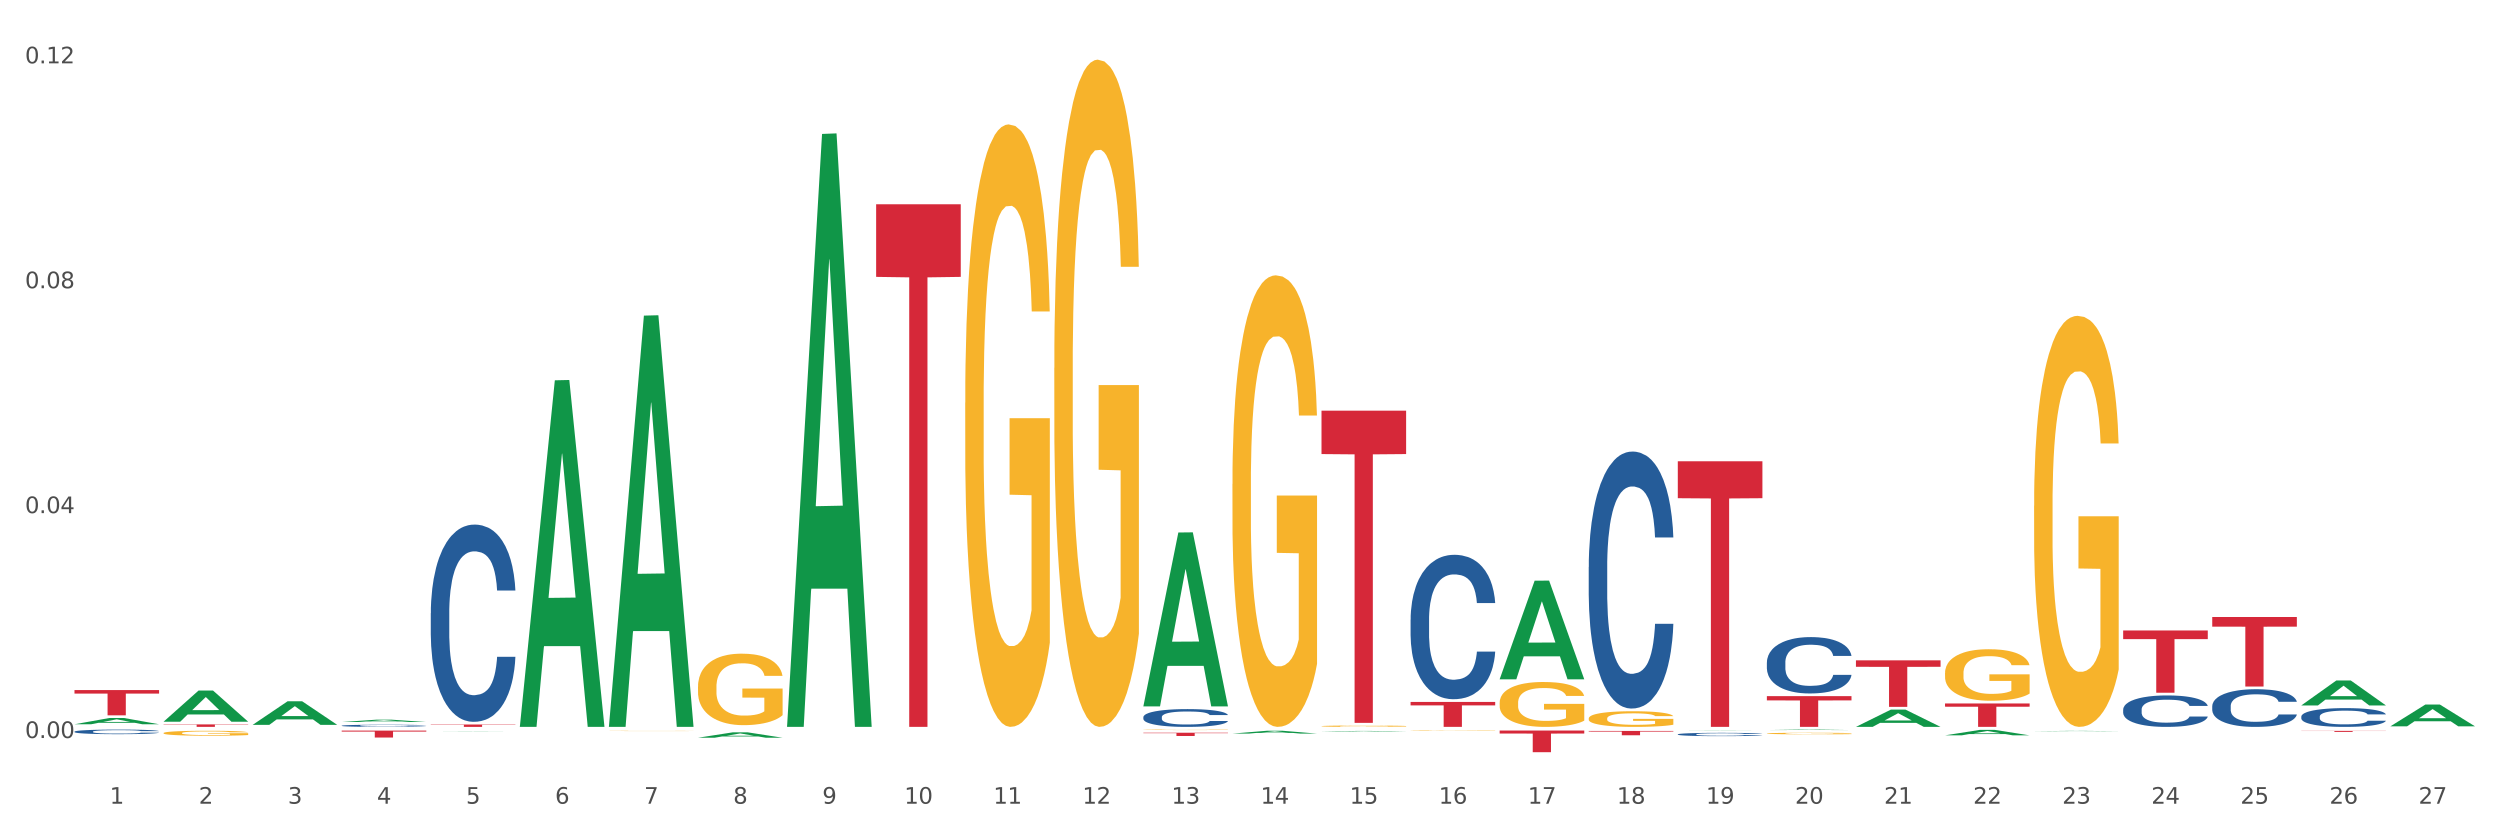 <?xml version="1.0" encoding="utf-8" standalone="no"?>
<!DOCTYPE svg PUBLIC "-//W3C//DTD SVG 1.1//EN"
  "http://www.w3.org/Graphics/SVG/1.1/DTD/svg11.dtd">
<svg xmlns:xlink="http://www.w3.org/1999/xlink" width="1080pt" height="360pt" viewBox="0 0 1080 360" xmlns="http://www.w3.org/2000/svg" version="1.1">
 <rect x="0" y="0" width="1080" height="360" fill="#333333" stroke="none"/>
 <defs>
  <style type="text/css">*{stroke-linejoin: round; stroke-linecap: butt}</style>
 </defs>
 <g id="figure_1">
  <g id="patch_1">
   <path d="M 0 360 
L 1080 360 
L 1080 0 
L 0 0 
z
" style="fill: #ffffff; stroke: #ffffff; stroke-linejoin: miter"/>
  </g>
  <g id="axes_1">
   <g id="matplotlib.axis_1">
    <g id="xtick_1">
     <g id="text_1">
      <!-- 1 -->
      <g style="fill: #4d4d4d" transform="translate(47.399 347.204) scale(0.096 -0.096)">
       <defs>
        <path id="DejaVuSans-31" d="M 794 531 
L 1825 531 
L 1825 4091 
L 703 3866 
L 703 4441 
L 1819 4666 
L 2450 4666 
L 2450 531 
L 3481 531 
L 3481 0 
L 794 0 
L 794 531 
z
" transform="scale(0.016)"/>
       </defs>
       <use xlink:href="#DejaVuSans-31"/>
      </g>
     </g>
    </g>
    <g id="xtick_2">
     <g id="text_2">
      <!-- 2 -->
      <g style="fill: #4d4d4d" transform="translate(85.878 347.204) scale(0.096 -0.096)">
       <defs>
        <path id="DejaVuSans-32" d="M 1228 531 
L 3431 531 
L 3431 0 
L 469 0 
L 469 531 
Q 828 903 1448 1529 
Q 2069 2156 2228 2338 
Q 2531 2678 2651 2914 
Q 2772 3150 2772 3378 
Q 2772 3750 2511 3984 
Q 2250 4219 1831 4219 
Q 1534 4219 1204 4116 
Q 875 4013 500 3803 
L 500 4441 
Q 881 4594 1212 4672 
Q 1544 4750 1819 4750 
Q 2544 4750 2975 4387 
Q 3406 4025 3406 3419 
Q 3406 3131 3298 2873 
Q 3191 2616 2906 2266 
Q 2828 2175 2409 1742 
Q 1991 1309 1228 531 
z
" transform="scale(0.016)"/>
       </defs>
       <use xlink:href="#DejaVuSans-32"/>
      </g>
     </g>
    </g>
    <g id="xtick_3">
     <g id="text_3">
      <!-- 3 -->
      <g style="fill: #4d4d4d" transform="translate(124.358 347.204) scale(0.096 -0.096)">
       <defs>
        <path id="DejaVuSans-33" d="M 2597 2516 
Q 3050 2419 3304 2112 
Q 3559 1806 3559 1356 
Q 3559 666 3084 287 
Q 2609 -91 1734 -91 
Q 1441 -91 1130 -33 
Q 819 25 488 141 
L 488 750 
Q 750 597 1062 519 
Q 1375 441 1716 441 
Q 2309 441 2620 675 
Q 2931 909 2931 1356 
Q 2931 1769 2642 2001 
Q 2353 2234 1838 2234 
L 1294 2234 
L 1294 2753 
L 1863 2753 
Q 2328 2753 2575 2939 
Q 2822 3125 2822 3475 
Q 2822 3834 2567 4026 
Q 2313 4219 1838 4219 
Q 1578 4219 1281 4162 
Q 984 4106 628 3988 
L 628 4550 
Q 988 4650 1302 4700 
Q 1616 4750 1894 4750 
Q 2613 4750 3031 4423 
Q 3450 4097 3450 3541 
Q 3450 3153 3228 2886 
Q 3006 2619 2597 2516 
z
" transform="scale(0.016)"/>
       </defs>
       <use xlink:href="#DejaVuSans-33"/>
      </g>
     </g>
    </g>
    <g id="xtick_4">
     <g id="text_4">
      <!-- 4 -->
      <g style="fill: #4d4d4d" transform="translate(162.838 347.204) scale(0.096 -0.096)">
       <defs>
        <path id="DejaVuSans-34" d="M 2419 4116 
L 825 1625 
L 2419 1625 
L 2419 4116 
z
M 2253 4666 
L 3047 4666 
L 3047 1625 
L 3713 1625 
L 3713 1100 
L 3047 1100 
L 3047 0 
L 2419 0 
L 2419 1100 
L 313 1100 
L 313 1709 
L 2253 4666 
z
" transform="scale(0.016)"/>
       </defs>
       <use xlink:href="#DejaVuSans-34"/>
      </g>
     </g>
    </g>
    <g id="xtick_5">
     <g id="text_5">
      <!-- 5 -->
      <g style="fill: #4d4d4d" transform="translate(201.317 347.204) scale(0.096 -0.096)">
       <defs>
        <path id="DejaVuSans-35" d="M 691 4666 
L 3169 4666 
L 3169 4134 
L 1269 4134 
L 1269 2991 
Q 1406 3038 1543 3061 
Q 1681 3084 1819 3084 
Q 2600 3084 3056 2656 
Q 3513 2228 3513 1497 
Q 3513 744 3044 326 
Q 2575 -91 1722 -91 
Q 1428 -91 1123 -41 
Q 819 9 494 109 
L 494 744 
Q 775 591 1075 516 
Q 1375 441 1709 441 
Q 2250 441 2565 725 
Q 2881 1009 2881 1497 
Q 2881 1984 2565 2268 
Q 2250 2553 1709 2553 
Q 1456 2553 1204 2497 
Q 953 2441 691 2322 
L 691 4666 
z
" transform="scale(0.016)"/>
       </defs>
       <use xlink:href="#DejaVuSans-35"/>
      </g>
     </g>
    </g>
    <g id="xtick_6">
     <g id="text_6">
      <!-- 6 -->
      <g style="fill: #4d4d4d" transform="translate(239.797 347.204) scale(0.096 -0.096)">
       <defs>
        <path id="DejaVuSans-36" d="M 2113 2584 
Q 1688 2584 1439 2293 
Q 1191 2003 1191 1497 
Q 1191 994 1439 701 
Q 1688 409 2113 409 
Q 2538 409 2786 701 
Q 3034 994 3034 1497 
Q 3034 2003 2786 2293 
Q 2538 2584 2113 2584 
z
M 3366 4563 
L 3366 3988 
Q 3128 4100 2886 4159 
Q 2644 4219 2406 4219 
Q 1781 4219 1451 3797 
Q 1122 3375 1075 2522 
Q 1259 2794 1537 2939 
Q 1816 3084 2150 3084 
Q 2853 3084 3261 2657 
Q 3669 2231 3669 1497 
Q 3669 778 3244 343 
Q 2819 -91 2113 -91 
Q 1303 -91 875 529 
Q 447 1150 447 2328 
Q 447 3434 972 4092 
Q 1497 4750 2381 4750 
Q 2619 4750 2861 4703 
Q 3103 4656 3366 4563 
z
" transform="scale(0.016)"/>
       </defs>
       <use xlink:href="#DejaVuSans-36"/>
      </g>
     </g>
    </g>
    <g id="xtick_7">
     <g id="text_7">
      <!-- 7 -->
      <g style="fill: #4d4d4d" transform="translate(278.276 347.204) scale(0.096 -0.096)">
       <defs>
        <path id="DejaVuSans-37" d="M 525 4666 
L 3525 4666 
L 3525 4397 
L 1831 0 
L 1172 0 
L 2766 4134 
L 525 4134 
L 525 4666 
z
" transform="scale(0.016)"/>
       </defs>
       <use xlink:href="#DejaVuSans-37"/>
      </g>
     </g>
    </g>
    <g id="xtick_8">
     <g id="text_8">
      <!-- 8 -->
      <g style="fill: #4d4d4d" transform="translate(316.756 347.204) scale(0.096 -0.096)">
       <defs>
        <path id="DejaVuSans-38" d="M 2034 2216 
Q 1584 2216 1326 1975 
Q 1069 1734 1069 1313 
Q 1069 891 1326 650 
Q 1584 409 2034 409 
Q 2484 409 2743 651 
Q 3003 894 3003 1313 
Q 3003 1734 2745 1975 
Q 2488 2216 2034 2216 
z
M 1403 2484 
Q 997 2584 770 2862 
Q 544 3141 544 3541 
Q 544 4100 942 4425 
Q 1341 4750 2034 4750 
Q 2731 4750 3128 4425 
Q 3525 4100 3525 3541 
Q 3525 3141 3298 2862 
Q 3072 2584 2669 2484 
Q 3125 2378 3379 2068 
Q 3634 1759 3634 1313 
Q 3634 634 3220 271 
Q 2806 -91 2034 -91 
Q 1263 -91 848 271 
Q 434 634 434 1313 
Q 434 1759 690 2068 
Q 947 2378 1403 2484 
z
M 1172 3481 
Q 1172 3119 1398 2916 
Q 1625 2713 2034 2713 
Q 2441 2713 2670 2916 
Q 2900 3119 2900 3481 
Q 2900 3844 2670 4047 
Q 2441 4250 2034 4250 
Q 1625 4250 1398 4047 
Q 1172 3844 1172 3481 
z
" transform="scale(0.016)"/>
       </defs>
       <use xlink:href="#DejaVuSans-38"/>
      </g>
     </g>
    </g>
    <g id="xtick_9">
     <g id="text_9">
      <!-- 9 -->
      <g style="fill: #4d4d4d" transform="translate(355.236 347.204) scale(0.096 -0.096)">
       <defs>
        <path id="DejaVuSans-39" d="M 703 97 
L 703 672 
Q 941 559 1184 500 
Q 1428 441 1663 441 
Q 2288 441 2617 861 
Q 2947 1281 2994 2138 
Q 2813 1869 2534 1725 
Q 2256 1581 1919 1581 
Q 1219 1581 811 2004 
Q 403 2428 403 3163 
Q 403 3881 828 4315 
Q 1253 4750 1959 4750 
Q 2769 4750 3195 4129 
Q 3622 3509 3622 2328 
Q 3622 1225 3098 567 
Q 2575 -91 1691 -91 
Q 1453 -91 1209 -44 
Q 966 3 703 97 
z
M 1959 2075 
Q 2384 2075 2632 2365 
Q 2881 2656 2881 3163 
Q 2881 3666 2632 3958 
Q 2384 4250 1959 4250 
Q 1534 4250 1286 3958 
Q 1038 3666 1038 3163 
Q 1038 2656 1286 2365 
Q 1534 2075 1959 2075 
z
" transform="scale(0.016)"/>
       </defs>
       <use xlink:href="#DejaVuSans-39"/>
      </g>
     </g>
    </g>
    <g id="xtick_10">
     <g id="text_10">
      <!-- 10 -->
      <g style="fill: #4d4d4d" transform="translate(390.661 347.204) scale(0.096 -0.096)">
       <defs>
        <path id="DejaVuSans-30" d="M 2034 4250 
Q 1547 4250 1301 3770 
Q 1056 3291 1056 2328 
Q 1056 1369 1301 889 
Q 1547 409 2034 409 
Q 2525 409 2770 889 
Q 3016 1369 3016 2328 
Q 3016 3291 2770 3770 
Q 2525 4250 2034 4250 
z
M 2034 4750 
Q 2819 4750 3233 4129 
Q 3647 3509 3647 2328 
Q 3647 1150 3233 529 
Q 2819 -91 2034 -91 
Q 1250 -91 836 529 
Q 422 1150 422 2328 
Q 422 3509 836 4129 
Q 1250 4750 2034 4750 
z
" transform="scale(0.016)"/>
       </defs>
       <use xlink:href="#DejaVuSans-31"/>
       <use xlink:href="#DejaVuSans-30" transform="translate(63.623 0)"/>
      </g>
     </g>
    </g>
    <g id="xtick_11">
     <g id="text_11">
      <!-- 11 -->
      <g style="fill: #4d4d4d" transform="translate(429.141 347.204) scale(0.096 -0.096)">
       <use xlink:href="#DejaVuSans-31"/>
       <use xlink:href="#DejaVuSans-31" transform="translate(63.623 0)"/>
      </g>
     </g>
    </g>
    <g id="xtick_12">
     <g id="text_12">
      <!-- 12 -->
      <g style="fill: #4d4d4d" transform="translate(467.62 347.204) scale(0.096 -0.096)">
       <use xlink:href="#DejaVuSans-31"/>
       <use xlink:href="#DejaVuSans-32" transform="translate(63.623 0)"/>
      </g>
     </g>
    </g>
    <g id="xtick_13">
     <g id="text_13">
      <!-- 13 -->
      <g style="fill: #4d4d4d" transform="translate(506.1 347.204) scale(0.096 -0.096)">
       <use xlink:href="#DejaVuSans-31"/>
       <use xlink:href="#DejaVuSans-33" transform="translate(63.623 0)"/>
      </g>
     </g>
    </g>
    <g id="xtick_14">
     <g id="text_14">
      <!-- 14 -->
      <g style="fill: #4d4d4d" transform="translate(544.58 347.204) scale(0.096 -0.096)">
       <use xlink:href="#DejaVuSans-31"/>
       <use xlink:href="#DejaVuSans-34" transform="translate(63.623 0)"/>
      </g>
     </g>
    </g>
    <g id="xtick_15">
     <g id="text_15">
      <!-- 15 -->
      <g style="fill: #4d4d4d" transform="translate(583.059 347.204) scale(0.096 -0.096)">
       <use xlink:href="#DejaVuSans-31"/>
       <use xlink:href="#DejaVuSans-35" transform="translate(63.623 0)"/>
      </g>
     </g>
    </g>
    <g id="xtick_16">
     <g id="text_16">
      <!-- 16 -->
      <g style="fill: #4d4d4d" transform="translate(621.539 347.204) scale(0.096 -0.096)">
       <use xlink:href="#DejaVuSans-31"/>
       <use xlink:href="#DejaVuSans-36" transform="translate(63.623 0)"/>
      </g>
     </g>
    </g>
    <g id="xtick_17">
     <g id="text_17">
      <!-- 17 -->
      <g style="fill: #4d4d4d" transform="translate(660.018 347.204) scale(0.096 -0.096)">
       <use xlink:href="#DejaVuSans-31"/>
       <use xlink:href="#DejaVuSans-37" transform="translate(63.623 0)"/>
      </g>
     </g>
    </g>
    <g id="xtick_18">
     <g id="text_18">
      <!-- 18 -->
      <g style="fill: #4d4d4d" transform="translate(698.498 347.204) scale(0.096 -0.096)">
       <use xlink:href="#DejaVuSans-31"/>
       <use xlink:href="#DejaVuSans-38" transform="translate(63.623 0)"/>
      </g>
     </g>
    </g>
    <g id="xtick_19">
     <g id="text_19">
      <!-- 19 -->
      <g style="fill: #4d4d4d" transform="translate(736.977 347.204) scale(0.096 -0.096)">
       <use xlink:href="#DejaVuSans-31"/>
       <use xlink:href="#DejaVuSans-39" transform="translate(63.623 0)"/>
      </g>
     </g>
    </g>
    <g id="xtick_20">
     <g id="text_20">
      <!-- 20 -->
      <g style="fill: #4d4d4d" transform="translate(775.457 347.204) scale(0.096 -0.096)">
       <use xlink:href="#DejaVuSans-32"/>
       <use xlink:href="#DejaVuSans-30" transform="translate(63.623 0)"/>
      </g>
     </g>
    </g>
    <g id="xtick_21">
     <g id="text_21">
      <!-- 21 -->
      <g style="fill: #4d4d4d" transform="translate(813.937 347.204) scale(0.096 -0.096)">
       <use xlink:href="#DejaVuSans-32"/>
       <use xlink:href="#DejaVuSans-31" transform="translate(63.623 0)"/>
      </g>
     </g>
    </g>
    <g id="xtick_22">
     <g id="text_22">
      <!-- 22 -->
      <g style="fill: #4d4d4d" transform="translate(852.416 347.204) scale(0.096 -0.096)">
       <use xlink:href="#DejaVuSans-32"/>
       <use xlink:href="#DejaVuSans-32" transform="translate(63.623 0)"/>
      </g>
     </g>
    </g>
    <g id="xtick_23">
     <g id="text_23">
      <!-- 23 -->
      <g style="fill: #4d4d4d" transform="translate(890.896 347.204) scale(0.096 -0.096)">
       <use xlink:href="#DejaVuSans-32"/>
       <use xlink:href="#DejaVuSans-33" transform="translate(63.623 0)"/>
      </g>
     </g>
    </g>
    <g id="xtick_24">
     <g id="text_24">
      <!-- 24 -->
      <g style="fill: #4d4d4d" transform="translate(929.375 347.204) scale(0.096 -0.096)">
       <use xlink:href="#DejaVuSans-32"/>
       <use xlink:href="#DejaVuSans-34" transform="translate(63.623 0)"/>
      </g>
     </g>
    </g>
    <g id="xtick_25">
     <g id="text_25">
      <!-- 25 -->
      <g style="fill: #4d4d4d" transform="translate(967.855 347.204) scale(0.096 -0.096)">
       <use xlink:href="#DejaVuSans-32"/>
       <use xlink:href="#DejaVuSans-35" transform="translate(63.623 0)"/>
      </g>
     </g>
    </g>
    <g id="xtick_26">
     <g id="text_26">
      <!-- 26 -->
      <g style="fill: #4d4d4d" transform="translate(1006.335 347.204) scale(0.096 -0.096)">
       <use xlink:href="#DejaVuSans-32"/>
       <use xlink:href="#DejaVuSans-36" transform="translate(63.623 0)"/>
      </g>
     </g>
    </g>
    <g id="xtick_27">
     <g id="text_27">
      <!-- 27 -->
      <g style="fill: #4d4d4d" transform="translate(1044.814 347.204) scale(0.096 -0.096)">
       <use xlink:href="#DejaVuSans-32"/>
       <use xlink:href="#DejaVuSans-37" transform="translate(63.623 0)"/>
      </g>
     </g>
    </g>
    <g id="xtick_28"/>
    <g id="xtick_29"/>
    <g id="xtick_30"/>
    <g id="xtick_31"/>
    <g id="xtick_32"/>
    <g id="xtick_33"/>
    <g id="xtick_34"/>
    <g id="xtick_35"/>
    <g id="xtick_36"/>
    <g id="xtick_37"/>
    <g id="xtick_38"/>
    <g id="xtick_39"/>
    <g id="xtick_40"/>
    <g id="xtick_41"/>
    <g id="xtick_42"/>
    <g id="xtick_43"/>
    <g id="xtick_44"/>
    <g id="xtick_45"/>
    <g id="xtick_46"/>
    <g id="xtick_47"/>
    <g id="xtick_48"/>
    <g id="xtick_49"/>
    <g id="xtick_50"/>
    <g id="xtick_51"/>
    <g id="xtick_52"/>
    <g id="xtick_53"/>
   </g>
   <g id="matplotlib.axis_2">
    <g id="ytick_1">
     <g id="text_28">
      <!-- 0.00 -->
      <g style="fill: #4d4d4d" transform="translate(10.8 318.823) scale(0.096 -0.096)">
       <defs>
        <path id="DejaVuSans-2e" d="M 684 794 
L 1344 794 
L 1344 0 
L 684 0 
L 684 794 
z
" transform="scale(0.016)"/>
       </defs>
       <use xlink:href="#DejaVuSans-30"/>
       <use xlink:href="#DejaVuSans-2e" transform="translate(63.623 0)"/>
       <use xlink:href="#DejaVuSans-30" transform="translate(95.41 0)"/>
       <use xlink:href="#DejaVuSans-30" transform="translate(159.033 0)"/>
      </g>
     </g>
    </g>
    <g id="ytick_2">
     <g id="text_29">
      <!-- 0.04 -->
      <g style="fill: #4d4d4d" transform="translate(10.8 221.671) scale(0.096 -0.096)">
       <use xlink:href="#DejaVuSans-30"/>
       <use xlink:href="#DejaVuSans-2e" transform="translate(63.623 0)"/>
       <use xlink:href="#DejaVuSans-30" transform="translate(95.41 0)"/>
       <use xlink:href="#DejaVuSans-34" transform="translate(159.033 0)"/>
      </g>
     </g>
    </g>
    <g id="ytick_3">
     <g id="text_30">
      <!-- 0.08 -->
      <g style="fill: #4d4d4d" transform="translate(10.8 124.519) scale(0.096 -0.096)">
       <use xlink:href="#DejaVuSans-30"/>
       <use xlink:href="#DejaVuSans-2e" transform="translate(63.623 0)"/>
       <use xlink:href="#DejaVuSans-30" transform="translate(95.41 0)"/>
       <use xlink:href="#DejaVuSans-38" transform="translate(159.033 0)"/>
      </g>
     </g>
    </g>
    <g id="ytick_4">
     <g id="text_31">
      <!-- 0.12 -->
      <g style="fill: #4d4d4d" transform="translate(10.8 27.367) scale(0.096 -0.096)">
       <use xlink:href="#DejaVuSans-30"/>
       <use xlink:href="#DejaVuSans-2e" transform="translate(63.623 0)"/>
       <use xlink:href="#DejaVuSans-31" transform="translate(95.41 0)"/>
       <use xlink:href="#DejaVuSans-32" transform="translate(159.033 0)"/>
      </g>
     </g>
    </g>
    <g id="ytick_5"/>
    <g id="ytick_6"/>
    <g id="ytick_7"/>
   </g>
   <g id="PolyCollection_1">
    <path d="M 32.175 312.877 
L 32.213 312.875 
L 47.287 310.176 
L 53.543 310.174 
L 68.731 312.883 
L 61.495 312.883 
L 58.216 312.252 
L 42.652 312.252 
L 42.539 312.262 
L 39.373 312.883 
L 32.175 312.883 
L 32.175 312.877 
L 44.611 311.875 
L 56.256 311.873 
L 50.49 310.751 
L 50.415 310.746 
L 50.34 310.754 
L 44.574 311.873 
L 44.611 311.875 
L 32.175 312.877 
z
" clip-path="url(#pfc0468adda)" style="fill: #109648"/>
    <path d="M 70.655 311.759 
L 70.692 311.747 
L 85.767 298.322 
L 92.023 298.309 
L 107.21 311.784 
L 99.974 311.784 
L 96.696 308.647 
L 81.131 308.647 
L 81.018 308.697 
L 77.853 311.784 
L 70.655 311.784 
L 70.655 311.759 
L 83.091 306.774 
L 94.736 306.761 
L 88.97 301.182 
L 88.895 301.156 
L 88.819 301.194 
L 83.053 306.761 
L 83.091 306.774 
L 70.655 311.759 
z
" clip-path="url(#pfc0468adda)" style="fill: #109648"/>
    <path d="M 109.134 313.131 
L 109.172 313.121 
L 124.246 302.943 
L 130.502 302.933 
L 145.69 313.15 
L 138.454 313.15 
L 135.175 310.771 
L 119.611 310.771 
L 119.498 310.809 
L 116.332 313.15 
L 109.134 313.15 
L 109.134 313.131 
L 121.571 309.351 
L 133.216 309.342 
L 127.45 305.111 
L 127.374 305.092 
L 127.299 305.121 
L 121.533 309.342 
L 121.571 309.351 
L 109.134 313.131 
z
" clip-path="url(#pfc0468adda)" style="fill: #109648"/>
    <path d="M 147.614 311.914 
L 147.651 311.914 
L 162.726 310.888 
L 168.982 310.887 
L 184.169 311.916 
L 176.934 311.916 
L 173.655 311.677 
L 158.091 311.677 
L 157.977 311.681 
L 154.812 311.916 
L 147.614 311.916 
L 147.614 311.914 
L 160.05 311.534 
L 171.695 311.533 
L 165.929 311.107 
L 165.854 311.105 
L 165.779 311.108 
L 160.013 311.533 
L 160.05 311.534 
L 147.614 311.914 
z
" clip-path="url(#pfc0468adda)" style="fill: #109648"/>
    <path d="M 186.093 316.061 
L 186.131 316.06 
L 201.206 315.992 
L 207.461 315.992 
L 222.649 316.061 
L 215.413 316.061 
L 212.135 316.045 
L 196.57 316.045 
L 196.457 316.045 
L 193.291 316.061 
L 186.093 316.061 
L 186.093 316.061 
L 198.53 316.035 
L 210.175 316.035 
L 204.409 316.007 
L 204.333 316.007 
L 204.258 316.007 
L 198.492 316.035 
L 198.53 316.035 
L 186.093 316.061 
z
" clip-path="url(#pfc0468adda)" style="fill: #109648"/>
    <path d="M 224.573 313.737 
L 224.611 313.596 
L 239.685 164.292 
L 245.941 164.151 
L 261.129 314.018 
L 253.893 314.018 
L 250.614 279.12 
L 235.05 279.12 
L 234.937 279.683 
L 231.771 314.018 
L 224.573 314.018 
L 224.573 313.737 
L 237.009 258.293 
L 248.654 258.152 
L 242.888 196.094 
L 242.813 195.813 
L 242.738 196.235 
L 236.972 258.152 
L 237.009 258.293 
L 224.573 313.737 
z
" clip-path="url(#pfc0468adda)" style="fill: #109648"/>
    <path d="M 570.889 316.069 
L 570.927 316.069 
L 586.001 315.766 
L 592.257 315.766 
L 607.445 316.07 
L 600.209 316.07 
L 596.93 315.999 
L 581.366 315.999 
L 581.253 316 
L 578.087 316.07 
L 570.889 316.07 
L 570.889 316.069 
L 583.326 315.957 
L 594.971 315.956 
L 589.205 315.831 
L 589.129 315.83 
L 589.054 315.831 
L 583.288 315.956 
L 583.326 315.957 
L 570.889 316.069 
z
" clip-path="url(#pfc0468adda)" style="fill: #109648"/>
    <path d="M 532.41 316.911 
L 532.447 316.91 
L 547.522 315.667 
L 553.778 315.666 
L 568.965 316.914 
L 561.73 316.914 
L 558.451 316.623 
L 542.886 316.623 
L 542.773 316.628 
L 539.608 316.914 
L 532.41 316.914 
L 532.41 316.911 
L 544.846 316.45 
L 556.491 316.449 
L 550.725 315.932 
L 550.65 315.93 
L 550.574 315.933 
L 544.808 316.449 
L 544.846 316.45 
L 532.41 316.911 
z
" clip-path="url(#pfc0468adda)" style="fill: #109648"/>
    <path d="M 647.848 293.388 
L 647.886 293.348 
L 662.961 250.859 
L 669.217 250.818 
L 684.404 293.468 
L 677.168 293.468 
L 673.89 283.536 
L 658.325 283.536 
L 658.212 283.696 
L 655.047 293.468 
L 647.848 293.468 
L 647.848 293.388 
L 660.285 277.609 
L 671.93 277.569 
L 666.164 259.909 
L 666.089 259.829 
L 666.013 259.949 
L 660.247 277.569 
L 660.285 277.609 
L 647.848 293.388 
z
" clip-path="url(#pfc0468adda)" style="fill: #109648"/>
    <path d="M 1032.644 313.765 
L 1032.682 313.756 
L 1047.757 304.365 
L 1054.012 304.356 
L 1069.2 313.783 
L 1061.964 313.783 
L 1058.686 311.588 
L 1043.121 311.588 
L 1043.008 311.623 
L 1039.842 313.783 
L 1032.644 313.783 
L 1032.644 313.765 
L 1045.081 310.278 
L 1056.726 310.269 
L 1050.96 306.365 
L 1050.885 306.348 
L 1050.809 306.374 
L 1045.043 310.269 
L 1045.081 310.278 
L 1032.644 313.765 
z
" clip-path="url(#pfc0468adda)" style="fill: #109648"/>
    <path d="M 878.726 315.896 
L 878.764 315.896 
L 893.838 315.731 
L 900.094 315.731 
L 915.282 315.897 
L 908.046 315.897 
L 904.767 315.858 
L 889.203 315.858 
L 889.09 315.859 
L 885.924 315.897 
L 878.726 315.897 
L 878.726 315.896 
L 891.162 315.835 
L 902.808 315.835 
L 897.042 315.766 
L 896.966 315.766 
L 896.891 315.766 
L 891.125 315.835 
L 891.162 315.835 
L 878.726 315.896 
z
" clip-path="url(#pfc0468adda)" style="fill: #109648"/>
    <path d="M 994.165 304.726 
L 994.202 304.716 
L 1009.277 293.976 
L 1015.533 293.966 
L 1030.72 304.747 
L 1023.485 304.747 
L 1020.206 302.236 
L 1004.642 302.236 
L 1004.529 302.277 
L 1001.363 304.747 
L 994.165 304.747 
L 994.165 304.726 
L 1006.601 300.738 
L 1018.246 300.728 
L 1012.48 296.264 
L 1012.405 296.244 
L 1012.33 296.274 
L 1006.564 300.728 
L 1006.601 300.738 
L 994.165 304.726 
z
" clip-path="url(#pfc0468adda)" style="fill: #109648"/>
    <path d="M 840.246 317.669 
L 840.284 317.667 
L 855.359 315.291 
L 861.615 315.289 
L 876.802 317.674 
L 869.566 317.674 
L 866.288 317.118 
L 850.723 317.118 
L 850.61 317.127 
L 847.444 317.674 
L 840.246 317.674 
L 840.246 317.669 
L 852.683 316.787 
L 864.328 316.785 
L 858.562 315.797 
L 858.487 315.792 
L 858.411 315.799 
L 852.645 316.785 
L 852.683 316.787 
L 840.246 317.669 
z
" clip-path="url(#pfc0468adda)" style="fill: #109648"/>
    <path d="M 801.767 314.004 
L 801.805 313.997 
L 816.879 306.541 
L 823.135 306.534 
L 838.322 314.018 
L 831.087 314.018 
L 827.808 312.276 
L 812.244 312.276 
L 812.131 312.304 
L 808.965 314.018 
L 801.767 314.018 
L 801.767 314.004 
L 814.203 311.235 
L 825.848 311.228 
L 820.082 308.129 
L 820.007 308.115 
L 819.932 308.136 
L 814.166 311.228 
L 814.203 311.235 
L 801.767 314.004 
z
" clip-path="url(#pfc0468adda)" style="fill: #109648"/>
    <path d="M 763.287 315.397 
L 763.325 315.396 
L 778.399 315.176 
L 784.655 315.176 
L 799.843 315.397 
L 792.607 315.397 
L 789.328 315.346 
L 773.764 315.346 
L 773.651 315.346 
L 770.485 315.397 
L 763.287 315.397 
L 763.287 315.397 
L 775.724 315.315 
L 787.369 315.315 
L 781.603 315.223 
L 781.527 315.223 
L 781.452 315.223 
L 775.686 315.315 
L 775.724 315.315 
L 763.287 315.397 
z
" clip-path="url(#pfc0468adda)" style="fill: #109648"/>
    <path d="M 724.808 315.424 
L 724.845 315.424 
L 739.92 315.359 
L 746.176 315.359 
L 761.363 315.424 
L 754.128 315.424 
L 750.849 315.409 
L 735.284 315.409 
L 735.171 315.409 
L 732.006 315.424 
L 724.808 315.424 
L 724.808 315.424 
L 737.244 315.4 
L 748.889 315.4 
L 743.123 315.373 
L 743.048 315.373 
L 742.972 315.373 
L 737.206 315.4 
L 737.244 315.4 
L 724.808 315.424 
z
" clip-path="url(#pfc0468adda)" style="fill: #109648"/>
    <path d="M 32.175 316.071 
L 32.218 316.069 
L 32.218 316.018 
L 32.348 315.949 
L 32.823 315.822 
L 33.428 315.725 
L 34.465 315.612 
L 35.027 315.565 
L 35.761 315.512 
L 37.274 315.427 
L 39.002 315.354 
L 40.212 315.314 
L 41.119 315.289 
L 43.15 315.243 
L 44.317 315.223 
L 45.527 315.207 
L 46.564 315.196 
L 48.292 315.183 
L 49.675 315.178 
L 51.274 315.176 
L 52.613 315.178 
L 54.385 315.185 
L 56.978 315.207 
L 57.971 315.22 
L 59.311 315.242 
L 60.694 315.271 
L 61.817 315.3 
L 63.113 315.342 
L 64.453 315.396 
L 65.749 315.465 
L 66.657 315.529 
L 67.391 315.596 
L 68.039 315.678 
L 68.515 315.767 
L 68.731 315.842 
L 60.823 315.842 
L 60.607 315.774 
L 60.175 315.702 
L 59.743 315.652 
L 59.268 315.612 
L 58.533 315.567 
L 57.885 315.538 
L 56.805 315.503 
L 55.811 315.482 
L 54.99 315.469 
L 53.996 315.458 
L 51.879 315.447 
L 50.366 315.447 
L 49.416 315.451 
L 48.249 315.46 
L 47.255 315.472 
L 46.089 315.494 
L 45.181 315.518 
L 44.274 315.549 
L 43.755 315.571 
L 42.977 315.611 
L 42.459 315.643 
L 41.768 315.7 
L 41.379 315.74 
L 40.687 315.843 
L 40.385 315.92 
L 40.255 315.972 
L 40.169 316.031 
L 40.169 316.314 
L 40.428 316.442 
L 40.644 316.496 
L 40.99 316.558 
L 41.638 316.638 
L 42.589 316.716 
L 43.582 316.773 
L 44.403 316.807 
L 45.181 316.833 
L 45.959 316.853 
L 46.91 316.871 
L 47.687 316.882 
L 48.854 316.893 
L 50.237 316.898 
L 51.317 316.898 
L 53.521 316.889 
L 54.515 316.88 
L 55.465 316.867 
L 56.502 316.847 
L 57.323 316.825 
L 57.798 316.809 
L 58.576 316.774 
L 59.181 316.738 
L 59.7 316.696 
L 60.045 316.66 
L 60.434 316.605 
L 60.737 316.543 
L 60.823 316.511 
L 68.731 316.511 
L 68.558 316.576 
L 68.255 316.64 
L 67.65 316.725 
L 67.175 316.774 
L 66.44 316.834 
L 65.663 316.885 
L 64.582 316.942 
L 63.589 316.983 
L 62.552 317.02 
L 61.428 317.053 
L 59.397 317.098 
L 58.663 317.111 
L 57.107 317.133 
L 55.897 317.145 
L 54.126 317.158 
L 52.311 317.165 
L 50.41 317.167 
L 48.724 317.163 
L 46.866 317.153 
L 45.7 317.142 
L 44.403 317.125 
L 42.891 317.1 
L 41.465 317.069 
L 40.126 317.033 
L 38.873 316.991 
L 37.706 316.943 
L 36.194 316.865 
L 35.07 316.789 
L 34.249 316.718 
L 33.687 316.658 
L 33.126 316.582 
L 32.823 316.529 
L 32.348 316.402 
L 32.175 316.283 
L 32.175 316.071 
z
" clip-path="url(#pfc0468adda)" style="fill: #255c99"/>
    <path d="M 147.614 313.498 
L 147.657 313.498 
L 147.657 313.473 
L 147.787 313.441 
L 148.262 313.38 
L 148.867 313.335 
L 149.904 313.281 
L 150.466 313.259 
L 151.2 313.234 
L 152.713 313.193 
L 154.441 313.159 
L 155.651 313.14 
L 156.558 313.128 
L 158.589 313.106 
L 159.756 313.096 
L 160.966 313.089 
L 162.003 313.084 
L 163.731 313.078 
L 165.114 313.075 
L 166.713 313.074 
L 168.052 313.075 
L 169.824 313.078 
L 172.416 313.089 
L 173.41 313.095 
L 174.75 313.105 
L 176.132 313.119 
L 177.256 313.133 
L 178.552 313.153 
L 179.892 313.178 
L 181.188 313.211 
L 182.095 313.241 
L 182.83 313.273 
L 183.478 313.312 
L 183.953 313.354 
L 184.169 313.39 
L 176.262 313.39 
L 176.046 313.358 
L 175.614 313.323 
L 175.182 313.3 
L 174.706 313.281 
L 173.972 313.259 
L 173.324 313.246 
L 172.243 313.229 
L 171.25 313.219 
L 170.429 313.213 
L 169.435 313.208 
L 167.318 313.203 
L 165.805 313.203 
L 164.855 313.204 
L 163.688 313.209 
L 162.694 313.215 
L 161.527 313.225 
L 160.62 313.236 
L 159.713 313.251 
L 159.194 313.261 
L 158.416 313.28 
L 157.898 313.296 
L 157.206 313.322 
L 156.817 313.341 
L 156.126 313.391 
L 155.824 313.427 
L 155.694 313.452 
L 155.608 313.479 
L 155.608 313.614 
L 155.867 313.674 
L 156.083 313.7 
L 156.429 313.73 
L 157.077 313.767 
L 158.027 313.805 
L 159.021 313.831 
L 159.842 313.848 
L 160.62 313.86 
L 161.398 313.869 
L 162.348 313.878 
L 163.126 313.883 
L 164.293 313.888 
L 165.676 313.891 
L 166.756 313.891 
L 168.959 313.886 
L 169.953 313.882 
L 170.904 313.876 
L 171.941 313.867 
L 172.762 313.856 
L 173.237 313.849 
L 174.015 313.832 
L 174.62 313.815 
L 175.139 313.795 
L 175.484 313.778 
L 175.873 313.752 
L 176.176 313.723 
L 176.262 313.707 
L 184.169 313.707 
L 183.997 313.738 
L 183.694 313.768 
L 183.089 313.809 
L 182.614 313.832 
L 181.879 313.861 
L 181.101 313.885 
L 180.021 313.912 
L 179.027 313.931 
L 177.99 313.949 
L 176.867 313.964 
L 174.836 313.986 
L 174.101 313.992 
L 172.546 314.002 
L 171.336 314.008 
L 169.564 314.014 
L 167.75 314.018 
L 165.848 314.018 
L 164.163 314.017 
L 162.305 314.012 
L 161.138 314.006 
L 159.842 313.999 
L 158.33 313.987 
L 156.904 313.972 
L 155.564 313.955 
L 154.311 313.935 
L 153.145 313.912 
L 151.632 313.875 
L 150.509 313.839 
L 149.688 313.805 
L 149.126 313.777 
L 148.564 313.741 
L 148.262 313.716 
L 147.787 313.655 
L 147.614 313.599 
L 147.614 313.498 
z
" clip-path="url(#pfc0468adda)" style="fill: #255c99"/>
    <path d="M 186.093 264.904 
L 186.137 264.826 
L 186.137 262.647 
L 186.266 259.69 
L 186.742 254.243 
L 187.346 250.118 
L 188.383 245.293 
L 188.945 243.27 
L 189.68 241.013 
L 191.192 237.356 
L 192.921 234.243 
L 194.13 232.531 
L 195.038 231.442 
L 197.069 229.496 
L 198.235 228.64 
L 199.445 227.94 
L 200.482 227.473 
L 202.211 226.928 
L 203.593 226.695 
L 205.192 226.617 
L 206.532 226.695 
L 208.303 227.006 
L 210.896 227.94 
L 211.89 228.484 
L 213.229 229.418 
L 214.612 230.663 
L 215.735 231.909 
L 217.032 233.698 
L 218.371 236.033 
L 219.667 238.99 
L 220.575 241.714 
L 221.309 244.593 
L 221.958 248.095 
L 222.433 251.908 
L 222.649 255.099 
L 214.742 255.099 
L 214.526 252.219 
L 214.093 249.107 
L 213.661 247.006 
L 213.186 245.293 
L 212.451 243.348 
L 211.803 242.103 
L 210.723 240.624 
L 209.729 239.69 
L 208.908 239.146 
L 207.914 238.679 
L 205.797 238.212 
L 204.285 238.212 
L 203.334 238.368 
L 202.167 238.757 
L 201.174 239.301 
L 200.007 240.235 
L 199.1 241.247 
L 198.192 242.57 
L 197.674 243.504 
L 196.896 245.216 
L 196.377 246.616 
L 195.686 249.029 
L 195.297 250.741 
L 194.606 255.177 
L 194.303 258.445 
L 194.174 260.702 
L 194.087 263.192 
L 194.087 275.332 
L 194.346 280.779 
L 194.563 283.114 
L 194.908 285.76 
L 195.556 289.184 
L 196.507 292.53 
L 197.501 294.942 
L 198.322 296.421 
L 199.1 297.51 
L 199.877 298.366 
L 200.828 299.145 
L 201.606 299.611 
L 202.772 300.078 
L 204.155 300.312 
L 205.235 300.312 
L 207.439 299.923 
L 208.433 299.534 
L 209.384 298.989 
L 210.421 298.133 
L 211.242 297.199 
L 211.717 296.499 
L 212.495 295.02 
L 213.1 293.464 
L 213.618 291.674 
L 213.964 290.118 
L 214.353 287.783 
L 214.655 285.137 
L 214.742 283.736 
L 222.649 283.736 
L 222.476 286.538 
L 222.174 289.261 
L 221.569 292.919 
L 221.093 295.02 
L 220.359 297.588 
L 219.581 299.767 
L 218.501 302.18 
L 217.507 303.969 
L 216.47 305.526 
L 215.346 306.927 
L 213.316 308.872 
L 212.581 309.417 
L 211.026 310.351 
L 209.816 310.895 
L 208.044 311.44 
L 206.229 311.751 
L 204.328 311.829 
L 202.643 311.674 
L 200.785 311.207 
L 199.618 310.74 
L 198.322 310.039 
L 196.809 308.95 
L 195.384 307.627 
L 194.044 306.071 
L 192.791 304.281 
L 191.624 302.257 
L 190.112 298.911 
L 188.988 295.643 
L 188.167 292.608 
L 187.606 290.04 
L 187.044 286.771 
L 186.742 284.515 
L 186.266 279.067 
L 186.093 274.009 
L 186.093 264.904 
z
" clip-path="url(#pfc0468adda)" style="fill: #255c99"/>
    <path d="M 917.206 306.535 
L 917.249 306.522 
L 917.249 306.175 
L 917.378 305.703 
L 917.854 304.834 
L 918.459 304.176 
L 919.496 303.407 
L 920.057 303.084 
L 920.792 302.724 
L 922.304 302.141 
L 924.033 301.644 
L 925.243 301.371 
L 926.15 301.198 
L 928.181 300.887 
L 929.348 300.751 
L 930.557 300.639 
L 931.595 300.565 
L 933.323 300.478 
L 934.706 300.441 
L 936.304 300.428 
L 937.644 300.441 
L 939.416 300.49 
L 942.008 300.639 
L 943.002 300.726 
L 944.341 300.875 
L 945.724 301.074 
L 946.848 301.272 
L 948.144 301.558 
L 949.483 301.93 
L 950.78 302.402 
L 951.687 302.836 
L 952.422 303.295 
L 953.07 303.854 
L 953.545 304.462 
L 953.761 304.971 
L 945.854 304.971 
L 945.638 304.511 
L 945.206 304.015 
L 944.774 303.68 
L 944.298 303.407 
L 943.564 303.097 
L 942.916 302.898 
L 941.835 302.662 
L 940.841 302.513 
L 940.02 302.426 
L 939.027 302.352 
L 936.909 302.277 
L 935.397 302.277 
L 934.446 302.302 
L 933.28 302.364 
L 932.286 302.451 
L 931.119 302.6 
L 930.212 302.762 
L 929.304 302.972 
L 928.786 303.121 
L 928.008 303.394 
L 927.49 303.618 
L 926.798 304.003 
L 926.409 304.276 
L 925.718 304.983 
L 925.416 305.504 
L 925.286 305.864 
L 925.199 306.261 
L 925.199 308.198 
L 925.459 309.066 
L 925.675 309.439 
L 926.02 309.861 
L 926.669 310.407 
L 927.619 310.94 
L 928.613 311.325 
L 929.434 311.561 
L 930.212 311.735 
L 930.99 311.871 
L 931.94 311.995 
L 932.718 312.07 
L 933.885 312.144 
L 935.267 312.182 
L 936.348 312.182 
L 938.551 312.12 
L 939.545 312.057 
L 940.496 311.971 
L 941.533 311.834 
L 942.354 311.685 
L 942.829 311.573 
L 943.607 311.338 
L 944.212 311.089 
L 944.73 310.804 
L 945.076 310.556 
L 945.465 310.183 
L 945.767 309.761 
L 945.854 309.538 
L 953.761 309.538 
L 953.588 309.985 
L 953.286 310.419 
L 952.681 311.003 
L 952.206 311.338 
L 951.471 311.747 
L 950.693 312.095 
L 949.613 312.479 
L 948.619 312.765 
L 947.582 313.013 
L 946.459 313.237 
L 944.428 313.547 
L 943.693 313.634 
L 942.138 313.783 
L 940.928 313.87 
L 939.156 313.956 
L 937.341 314.006 
L 935.44 314.018 
L 933.755 313.994 
L 931.897 313.919 
L 930.73 313.845 
L 929.434 313.733 
L 927.922 313.559 
L 926.496 313.348 
L 925.156 313.1 
L 923.903 312.815 
L 922.736 312.492 
L 921.224 311.958 
L 920.101 311.437 
L 919.28 310.953 
L 918.718 310.543 
L 918.156 310.022 
L 917.854 309.662 
L 917.378 308.793 
L 917.206 307.987 
L 917.206 306.535 
z
" clip-path="url(#pfc0468adda)" style="fill: #255c99"/>
    <path d="M 763.287 286.166 
L 763.33 286.144 
L 763.33 285.521 
L 763.46 284.676 
L 763.935 283.119 
L 764.54 281.94 
L 765.577 280.561 
L 766.139 279.983 
L 766.874 279.338 
L 768.386 278.293 
L 770.114 277.403 
L 771.324 276.914 
L 772.232 276.602 
L 774.263 276.046 
L 775.429 275.801 
L 776.639 275.601 
L 777.676 275.468 
L 779.405 275.312 
L 780.787 275.245 
L 782.386 275.223 
L 783.726 275.245 
L 785.497 275.334 
L 788.09 275.601 
L 789.084 275.757 
L 790.423 276.024 
L 791.806 276.38 
L 792.929 276.736 
L 794.226 277.247 
L 795.565 277.914 
L 796.861 278.76 
L 797.769 279.538 
L 798.503 280.361 
L 799.151 281.362 
L 799.627 282.452 
L 799.843 283.364 
L 791.935 283.364 
L 791.719 282.541 
L 791.287 281.651 
L 790.855 281.05 
L 790.38 280.561 
L 789.645 280.005 
L 788.997 279.649 
L 787.917 279.227 
L 786.923 278.96 
L 786.102 278.804 
L 785.108 278.671 
L 782.991 278.537 
L 781.479 278.537 
L 780.528 278.582 
L 779.361 278.693 
L 778.368 278.849 
L 777.201 279.115 
L 776.293 279.405 
L 775.386 279.783 
L 774.868 280.05 
L 774.09 280.539 
L 773.571 280.939 
L 772.88 281.629 
L 772.491 282.118 
L 771.8 283.386 
L 771.497 284.32 
L 771.368 284.965 
L 771.281 285.677 
L 771.281 289.146 
L 771.54 290.703 
L 771.756 291.37 
L 772.102 292.127 
L 772.75 293.105 
L 773.701 294.062 
L 774.695 294.751 
L 775.516 295.174 
L 776.293 295.485 
L 777.071 295.73 
L 778.022 295.952 
L 778.8 296.085 
L 779.966 296.219 
L 781.349 296.286 
L 782.429 296.286 
L 784.633 296.174 
L 785.627 296.063 
L 786.577 295.908 
L 787.614 295.663 
L 788.435 295.396 
L 788.911 295.196 
L 789.689 294.773 
L 790.293 294.328 
L 790.812 293.817 
L 791.158 293.372 
L 791.547 292.705 
L 791.849 291.949 
L 791.935 291.548 
L 799.843 291.548 
L 799.67 292.349 
L 799.368 293.127 
L 798.763 294.173 
L 798.287 294.773 
L 797.553 295.507 
L 796.775 296.13 
L 795.695 296.819 
L 794.701 297.331 
L 793.664 297.776 
L 792.54 298.176 
L 790.51 298.732 
L 789.775 298.888 
L 788.219 299.155 
L 787.01 299.31 
L 785.238 299.466 
L 783.423 299.555 
L 781.522 299.577 
L 779.837 299.533 
L 777.979 299.399 
L 776.812 299.266 
L 775.516 299.066 
L 774.003 298.754 
L 772.577 298.376 
L 771.238 297.931 
L 769.985 297.42 
L 768.818 296.842 
L 767.306 295.885 
L 766.182 294.951 
L 765.361 294.084 
L 764.8 293.35 
L 764.238 292.416 
L 763.935 291.771 
L 763.46 290.214 
L 763.287 288.768 
L 763.287 286.166 
z
" clip-path="url(#pfc0468adda)" style="fill: #255c99"/>
    <path d="M 724.808 317.229 
L 724.851 317.228 
L 724.851 317.191 
L 724.98 317.141 
L 725.456 317.049 
L 726.061 316.979 
L 727.098 316.897 
L 727.66 316.863 
L 728.394 316.825 
L 729.906 316.763 
L 731.635 316.711 
L 732.845 316.682 
L 733.752 316.663 
L 735.783 316.63 
L 736.95 316.616 
L 738.16 316.604 
L 739.197 316.596 
L 740.925 316.587 
L 742.308 316.583 
L 743.906 316.581 
L 745.246 316.583 
L 747.018 316.588 
L 749.61 316.604 
L 750.604 316.613 
L 751.943 316.629 
L 753.326 316.65 
L 754.45 316.671 
L 755.746 316.701 
L 757.085 316.741 
L 758.382 316.791 
L 759.289 316.837 
L 760.024 316.886 
L 760.672 316.945 
L 761.147 317.009 
L 761.363 317.063 
L 753.456 317.063 
L 753.24 317.015 
L 752.808 316.962 
L 752.376 316.926 
L 751.9 316.897 
L 751.166 316.865 
L 750.518 316.843 
L 749.437 316.818 
L 748.443 316.803 
L 747.623 316.793 
L 746.629 316.786 
L 744.511 316.778 
L 742.999 316.778 
L 742.048 316.78 
L 740.882 316.787 
L 739.888 316.796 
L 738.721 316.812 
L 737.814 316.829 
L 736.906 316.851 
L 736.388 316.867 
L 735.61 316.896 
L 735.092 316.92 
L 734.4 316.961 
L 734.011 316.99 
L 733.32 317.065 
L 733.018 317.12 
L 732.888 317.158 
L 732.801 317.2 
L 732.801 317.406 
L 733.061 317.498 
L 733.277 317.537 
L 733.622 317.582 
L 734.271 317.64 
L 735.221 317.697 
L 736.215 317.737 
L 737.036 317.762 
L 737.814 317.781 
L 738.592 317.795 
L 739.542 317.809 
L 740.32 317.816 
L 741.487 317.824 
L 742.869 317.828 
L 743.95 317.828 
L 746.153 317.822 
L 747.147 317.815 
L 748.098 317.806 
L 749.135 317.791 
L 749.956 317.776 
L 750.431 317.764 
L 751.209 317.739 
L 751.814 317.712 
L 752.332 317.682 
L 752.678 317.656 
L 753.067 317.616 
L 753.369 317.572 
L 753.456 317.548 
L 761.363 317.548 
L 761.19 317.595 
L 760.888 317.641 
L 760.283 317.703 
L 759.808 317.739 
L 759.073 317.782 
L 758.295 317.819 
L 757.215 317.86 
L 756.221 317.89 
L 755.184 317.917 
L 754.061 317.94 
L 752.03 317.973 
L 751.295 317.982 
L 749.74 317.998 
L 748.53 318.007 
L 746.758 318.017 
L 744.943 318.022 
L 743.042 318.023 
L 741.357 318.021 
L 739.499 318.013 
L 738.332 318.005 
L 737.036 317.993 
L 735.524 317.974 
L 734.098 317.952 
L 732.758 317.926 
L 731.505 317.895 
L 730.339 317.861 
L 728.826 317.805 
L 727.703 317.749 
L 726.882 317.698 
L 726.32 317.655 
L 725.758 317.599 
L 725.456 317.561 
L 724.98 317.469 
L 724.808 317.383 
L 724.808 317.229 
z
" clip-path="url(#pfc0468adda)" style="fill: #255c99"/>
    <path d="M 301.532 315.185 
L 301.575 315.185 
L 301.575 315.185 
L 301.705 315.184 
L 302.18 315.183 
L 302.785 315.182 
L 303.822 315.18 
L 304.384 315.18 
L 305.119 315.179 
L 306.631 315.179 
L 308.359 315.178 
L 309.569 315.177 
L 310.477 315.177 
L 312.507 315.177 
L 313.674 315.177 
L 314.884 315.176 
L 315.921 315.176 
L 317.649 315.176 
L 319.032 315.176 
L 320.631 315.176 
L 321.97 315.176 
L 323.742 315.176 
L 326.335 315.176 
L 327.328 315.177 
L 328.668 315.177 
L 330.051 315.177 
L 331.174 315.177 
L 332.47 315.178 
L 333.81 315.178 
L 335.106 315.179 
L 336.014 315.18 
L 336.748 315.18 
L 337.396 315.181 
L 337.872 315.182 
L 338.088 315.183 
L 330.18 315.183 
L 329.964 315.182 
L 329.532 315.181 
L 329.1 315.181 
L 328.625 315.18 
L 327.89 315.18 
L 327.242 315.18 
L 326.162 315.179 
L 325.168 315.179 
L 324.347 315.179 
L 323.353 315.179 
L 321.236 315.179 
L 319.724 315.179 
L 318.773 315.179 
L 317.606 315.179 
L 316.612 315.179 
L 315.446 315.179 
L 314.538 315.18 
L 313.631 315.18 
L 313.112 315.18 
L 312.335 315.18 
L 311.816 315.181 
L 311.125 315.181 
L 310.736 315.182 
L 310.045 315.183 
L 309.742 315.184 
L 309.612 315.184 
L 309.526 315.185 
L 309.526 315.187 
L 309.785 315.189 
L 310.001 315.189 
L 310.347 315.19 
L 310.995 315.191 
L 311.946 315.192 
L 312.94 315.192 
L 313.761 315.192 
L 314.538 315.193 
L 315.316 315.193 
L 316.267 315.193 
L 317.045 315.193 
L 318.211 315.193 
L 319.594 315.193 
L 320.674 315.193 
L 322.878 315.193 
L 323.872 315.193 
L 324.822 315.193 
L 325.859 315.193 
L 326.68 315.193 
L 327.156 315.192 
L 327.933 315.192 
L 328.538 315.192 
L 329.057 315.191 
L 329.403 315.191 
L 329.791 315.19 
L 330.094 315.19 
L 330.18 315.189 
L 338.088 315.189 
L 337.915 315.19 
L 337.612 315.191 
L 337.008 315.192 
L 336.532 315.192 
L 335.798 315.193 
L 335.02 315.193 
L 333.94 315.194 
L 332.946 315.194 
L 331.909 315.195 
L 330.785 315.195 
L 328.754 315.195 
L 328.02 315.195 
L 326.464 315.196 
L 325.254 315.196 
L 323.483 315.196 
L 321.668 315.196 
L 319.767 315.196 
L 318.082 315.196 
L 316.224 315.196 
L 315.057 315.196 
L 313.761 315.196 
L 312.248 315.195 
L 310.822 315.195 
L 309.483 315.195 
L 308.23 315.194 
L 307.063 315.194 
L 305.551 315.193 
L 304.427 315.192 
L 303.606 315.192 
L 303.044 315.191 
L 302.483 315.19 
L 302.18 315.19 
L 301.705 315.188 
L 301.532 315.187 
L 301.532 315.185 
z
" clip-path="url(#pfc0468adda)" style="fill: #255c99"/>
    <path d="M 493.93 309.785 
L 493.973 309.778 
L 493.973 309.581 
L 494.103 309.314 
L 494.578 308.823 
L 495.183 308.451 
L 496.22 308.015 
L 496.782 307.833 
L 497.517 307.629 
L 499.029 307.299 
L 500.757 307.018 
L 501.967 306.864 
L 502.875 306.765 
L 504.905 306.59 
L 506.072 306.513 
L 507.282 306.449 
L 508.319 306.407 
L 510.047 306.358 
L 511.43 306.337 
L 513.029 306.33 
L 514.368 306.337 
L 516.14 306.365 
L 518.733 306.449 
L 519.726 306.499 
L 521.066 306.583 
L 522.449 306.695 
L 523.572 306.808 
L 524.868 306.969 
L 526.208 307.18 
L 527.504 307.446 
L 528.412 307.692 
L 529.146 307.952 
L 529.794 308.268 
L 530.27 308.612 
L 530.486 308.9 
L 522.578 308.9 
L 522.362 308.64 
L 521.93 308.359 
L 521.498 308.17 
L 521.023 308.015 
L 520.288 307.84 
L 519.64 307.727 
L 518.56 307.594 
L 517.566 307.51 
L 516.745 307.461 
L 515.751 307.418 
L 513.634 307.376 
L 512.121 307.376 
L 511.171 307.39 
L 510.004 307.425 
L 509.01 307.475 
L 507.844 307.559 
L 506.936 307.65 
L 506.029 307.769 
L 505.51 307.854 
L 504.733 308.008 
L 504.214 308.135 
L 503.523 308.352 
L 503.134 308.507 
L 502.442 308.907 
L 502.14 309.202 
L 502.01 309.405 
L 501.924 309.63 
L 501.924 310.725 
L 502.183 311.217 
L 502.399 311.428 
L 502.745 311.666 
L 503.393 311.975 
L 504.344 312.277 
L 505.338 312.495 
L 506.159 312.628 
L 506.936 312.727 
L 507.714 312.804 
L 508.665 312.874 
L 509.442 312.916 
L 510.609 312.958 
L 511.992 312.979 
L 513.072 312.979 
L 515.276 312.944 
L 516.27 312.909 
L 517.22 312.86 
L 518.257 312.783 
L 519.078 312.698 
L 519.554 312.635 
L 520.331 312.502 
L 520.936 312.361 
L 521.455 312.2 
L 521.801 312.059 
L 522.189 311.849 
L 522.492 311.61 
L 522.578 311.484 
L 530.486 311.484 
L 530.313 311.737 
L 530.01 311.982 
L 529.405 312.312 
L 528.93 312.502 
L 528.196 312.734 
L 527.418 312.93 
L 526.338 313.148 
L 525.344 313.309 
L 524.307 313.45 
L 523.183 313.576 
L 521.152 313.752 
L 520.418 313.801 
L 518.862 313.885 
L 517.652 313.934 
L 515.881 313.983 
L 514.066 314.011 
L 512.165 314.018 
L 510.48 314.004 
L 508.621 313.962 
L 507.455 313.92 
L 506.159 313.857 
L 504.646 313.759 
L 503.22 313.639 
L 501.881 313.499 
L 500.628 313.337 
L 499.461 313.155 
L 497.949 312.853 
L 496.825 312.558 
L 496.004 312.284 
L 495.442 312.052 
L 494.881 311.758 
L 494.578 311.554 
L 494.103 311.062 
L 493.93 310.606 
L 493.93 309.785 
z
" clip-path="url(#pfc0468adda)" style="fill: #255c99"/>
    <path d="M 994.165 309.55 
L 994.208 309.543 
L 994.208 309.335 
L 994.338 309.054 
L 994.813 308.535 
L 995.418 308.142 
L 996.455 307.683 
L 997.017 307.49 
L 997.751 307.275 
L 999.264 306.927 
L 1000.992 306.631 
L 1002.202 306.468 
L 1003.109 306.364 
L 1005.14 306.179 
L 1006.307 306.097 
L 1007.517 306.03 
L 1008.554 305.986 
L 1010.282 305.934 
L 1011.665 305.912 
L 1013.264 305.904 
L 1014.603 305.912 
L 1016.375 305.941 
L 1018.967 306.03 
L 1019.961 306.082 
L 1021.301 306.171 
L 1022.683 306.29 
L 1023.807 306.408 
L 1025.103 306.579 
L 1026.443 306.801 
L 1027.739 307.083 
L 1028.646 307.342 
L 1029.381 307.616 
L 1030.029 307.95 
L 1030.504 308.313 
L 1030.72 308.616 
L 1022.813 308.616 
L 1022.597 308.342 
L 1022.165 308.046 
L 1021.733 307.846 
L 1021.257 307.683 
L 1020.523 307.498 
L 1019.875 307.379 
L 1018.794 307.238 
L 1017.801 307.149 
L 1016.98 307.097 
L 1015.986 307.053 
L 1013.869 307.008 
L 1012.356 307.008 
L 1011.406 307.023 
L 1010.239 307.06 
L 1009.245 307.112 
L 1008.078 307.201 
L 1007.171 307.297 
L 1006.264 307.423 
L 1005.745 307.512 
L 1004.967 307.675 
L 1004.449 307.809 
L 1003.757 308.038 
L 1003.369 308.201 
L 1002.677 308.624 
L 1002.375 308.935 
L 1002.245 309.15 
L 1002.159 309.387 
L 1002.159 310.543 
L 1002.418 311.062 
L 1002.634 311.284 
L 1002.98 311.536 
L 1003.628 311.862 
L 1004.578 312.181 
L 1005.572 312.41 
L 1006.393 312.551 
L 1007.171 312.655 
L 1007.949 312.736 
L 1008.899 312.811 
L 1009.677 312.855 
L 1010.844 312.9 
L 1012.227 312.922 
L 1013.307 312.922 
L 1015.511 312.885 
L 1016.504 312.848 
L 1017.455 312.796 
L 1018.492 312.714 
L 1019.313 312.625 
L 1019.788 312.559 
L 1020.566 312.418 
L 1021.171 312.27 
L 1021.69 312.099 
L 1022.035 311.951 
L 1022.424 311.729 
L 1022.727 311.477 
L 1022.813 311.343 
L 1030.72 311.343 
L 1030.548 311.61 
L 1030.245 311.87 
L 1029.64 312.218 
L 1029.165 312.418 
L 1028.43 312.662 
L 1027.653 312.87 
L 1026.572 313.1 
L 1025.578 313.27 
L 1024.541 313.418 
L 1023.418 313.552 
L 1021.387 313.737 
L 1020.652 313.789 
L 1019.097 313.878 
L 1017.887 313.93 
L 1016.115 313.981 
L 1014.301 314.011 
L 1012.399 314.018 
L 1010.714 314.004 
L 1008.856 313.959 
L 1007.69 313.915 
L 1006.393 313.848 
L 1004.881 313.744 
L 1003.455 313.618 
L 1002.115 313.47 
L 1000.862 313.3 
L 999.696 313.107 
L 998.183 312.788 
L 997.06 312.477 
L 996.239 312.188 
L 995.677 311.944 
L 995.115 311.632 
L 994.813 311.417 
L 994.338 310.899 
L 994.165 310.417 
L 994.165 309.55 
z
" clip-path="url(#pfc0468adda)" style="fill: #255c99"/>
    <path d="M 955.685 305.053 
L 955.728 305.038 
L 955.728 304.622 
L 955.858 304.057 
L 956.333 303.016 
L 956.938 302.228 
L 957.975 301.306 
L 958.537 300.919 
L 959.272 300.488 
L 960.784 299.789 
L 962.512 299.195 
L 963.722 298.868 
L 964.63 298.659 
L 966.661 298.288 
L 967.827 298.124 
L 969.037 297.99 
L 970.074 297.901 
L 971.803 297.797 
L 973.185 297.753 
L 974.784 297.738 
L 976.124 297.753 
L 977.895 297.812 
L 980.488 297.99 
L 981.482 298.094 
L 982.821 298.273 
L 984.204 298.511 
L 985.327 298.749 
L 986.624 299.091 
L 987.963 299.537 
L 989.259 300.102 
L 990.167 300.622 
L 990.901 301.172 
L 991.549 301.841 
L 992.025 302.57 
L 992.241 303.179 
L 984.333 303.179 
L 984.117 302.629 
L 983.685 302.035 
L 983.253 301.633 
L 982.778 301.306 
L 982.043 300.934 
L 981.395 300.696 
L 980.315 300.414 
L 979.321 300.236 
L 978.5 300.131 
L 977.506 300.042 
L 975.389 299.953 
L 973.877 299.953 
L 972.926 299.983 
L 971.759 300.057 
L 970.765 300.161 
L 969.599 300.34 
L 968.691 300.533 
L 967.784 300.786 
L 967.265 300.964 
L 966.488 301.291 
L 965.969 301.559 
L 965.278 302.02 
L 964.889 302.347 
L 964.198 303.194 
L 963.895 303.819 
L 963.765 304.25 
L 963.679 304.726 
L 963.679 307.045 
L 963.938 308.086 
L 964.154 308.532 
L 964.5 309.038 
L 965.148 309.692 
L 966.099 310.331 
L 967.093 310.792 
L 967.914 311.075 
L 968.691 311.283 
L 969.469 311.446 
L 970.42 311.595 
L 971.198 311.684 
L 972.364 311.773 
L 973.747 311.818 
L 974.827 311.818 
L 977.031 311.744 
L 978.025 311.669 
L 978.975 311.565 
L 980.012 311.402 
L 980.833 311.223 
L 981.309 311.089 
L 982.086 310.807 
L 982.691 310.51 
L 983.21 310.168 
L 983.556 309.87 
L 983.945 309.424 
L 984.247 308.919 
L 984.333 308.651 
L 992.241 308.651 
L 992.068 309.186 
L 991.766 309.707 
L 991.161 310.405 
L 990.685 310.807 
L 989.951 311.298 
L 989.173 311.714 
L 988.093 312.175 
L 987.099 312.517 
L 986.062 312.814 
L 984.938 313.082 
L 982.907 313.453 
L 982.173 313.558 
L 980.617 313.736 
L 979.407 313.84 
L 977.636 313.944 
L 975.821 314.004 
L 973.92 314.018 
L 972.235 313.989 
L 970.377 313.899 
L 969.21 313.81 
L 967.914 313.676 
L 966.401 313.468 
L 964.975 313.216 
L 963.636 312.918 
L 962.383 312.576 
L 961.216 312.19 
L 959.704 311.55 
L 958.58 310.926 
L 957.759 310.346 
L 957.198 309.855 
L 956.636 309.231 
L 956.333 308.8 
L 955.858 307.759 
L 955.685 306.792 
L 955.685 305.053 
z
" clip-path="url(#pfc0468adda)" style="fill: #255c99"/>
    <path d="M 686.328 244.957 
L 686.371 244.855 
L 686.371 242.016 
L 686.501 238.163 
L 686.976 231.065 
L 687.581 225.691 
L 688.618 219.404 
L 689.18 216.768 
L 689.914 213.828 
L 691.427 209.062 
L 693.155 205.006 
L 694.365 202.775 
L 695.273 201.356 
L 697.303 198.821 
L 698.47 197.705 
L 699.68 196.793 
L 700.717 196.184 
L 702.445 195.474 
L 703.828 195.17 
L 705.427 195.069 
L 706.766 195.17 
L 708.538 195.576 
L 711.131 196.793 
L 712.124 197.502 
L 713.464 198.719 
L 714.847 200.342 
L 715.97 201.964 
L 717.266 204.296 
L 718.606 207.338 
L 719.902 211.191 
L 720.81 214.74 
L 721.544 218.492 
L 722.192 223.055 
L 722.668 228.023 
L 722.884 232.181 
L 714.976 232.181 
L 714.76 228.429 
L 714.328 224.373 
L 713.896 221.635 
L 713.421 219.404 
L 712.686 216.869 
L 712.038 215.247 
L 710.958 213.321 
L 709.964 212.104 
L 709.143 211.394 
L 708.149 210.786 
L 706.032 210.177 
L 704.519 210.177 
L 703.569 210.38 
L 702.402 210.887 
L 701.408 211.597 
L 700.242 212.814 
L 699.334 214.132 
L 698.427 215.856 
L 697.908 217.072 
L 697.131 219.303 
L 696.612 221.128 
L 695.921 224.272 
L 695.532 226.502 
L 694.84 232.282 
L 694.538 236.541 
L 694.408 239.481 
L 694.322 242.726 
L 694.322 258.544 
L 694.581 265.642 
L 694.797 268.684 
L 695.143 272.131 
L 695.791 276.593 
L 696.742 280.953 
L 697.735 284.096 
L 698.556 286.023 
L 699.334 287.443 
L 700.112 288.558 
L 701.063 289.572 
L 701.84 290.18 
L 703.007 290.789 
L 704.39 291.093 
L 705.47 291.093 
L 707.674 290.586 
L 708.668 290.079 
L 709.618 289.369 
L 710.655 288.254 
L 711.476 287.037 
L 711.952 286.124 
L 712.729 284.198 
L 713.334 282.17 
L 713.853 279.838 
L 714.198 277.81 
L 714.587 274.768 
L 714.89 271.32 
L 714.976 269.495 
L 722.884 269.495 
L 722.711 273.145 
L 722.408 276.694 
L 721.803 281.46 
L 721.328 284.198 
L 720.594 287.544 
L 719.816 290.383 
L 718.736 293.526 
L 717.742 295.859 
L 716.705 297.887 
L 715.581 299.712 
L 713.55 302.247 
L 712.816 302.956 
L 711.26 304.173 
L 710.05 304.883 
L 708.279 305.593 
L 706.464 305.998 
L 704.563 306.1 
L 702.877 305.897 
L 701.019 305.289 
L 699.853 304.68 
L 698.556 303.768 
L 697.044 302.348 
L 695.618 300.624 
L 694.279 298.596 
L 693.026 296.264 
L 691.859 293.628 
L 690.347 289.268 
L 689.223 285.009 
L 688.402 281.054 
L 687.84 277.708 
L 687.279 273.45 
L 686.976 270.509 
L 686.501 263.411 
L 686.328 256.82 
L 686.328 244.957 
z
" clip-path="url(#pfc0468adda)" style="fill: #255c99"/>
    <path d="M 609.369 267.705 
L 609.412 267.648 
L 609.412 266.053 
L 609.542 263.887 
L 610.017 259.899 
L 610.622 256.879 
L 611.659 253.346 
L 612.221 251.865 
L 612.955 250.212 
L 614.468 247.534 
L 616.196 245.255 
L 617.406 244.001 
L 618.313 243.204 
L 620.344 241.779 
L 621.511 241.152 
L 622.721 240.639 
L 623.758 240.298 
L 625.486 239.899 
L 626.869 239.728 
L 628.468 239.671 
L 629.807 239.728 
L 631.579 239.956 
L 634.171 240.639 
L 635.165 241.038 
L 636.505 241.722 
L 637.887 242.634 
L 639.011 243.545 
L 640.307 244.856 
L 641.647 246.565 
L 642.943 248.731 
L 643.85 250.725 
L 644.585 252.833 
L 645.233 255.397 
L 645.708 258.189 
L 645.924 260.526 
L 638.017 260.526 
L 637.801 258.417 
L 637.369 256.138 
L 636.937 254.6 
L 636.462 253.346 
L 635.727 251.922 
L 635.079 251.01 
L 633.999 249.927 
L 633.005 249.244 
L 632.184 248.845 
L 631.19 248.503 
L 629.073 248.161 
L 627.56 248.161 
L 626.61 248.275 
L 625.443 248.56 
L 624.449 248.959 
L 623.282 249.642 
L 622.375 250.383 
L 621.468 251.352 
L 620.949 252.036 
L 620.171 253.289 
L 619.653 254.315 
L 618.961 256.081 
L 618.573 257.335 
L 617.881 260.583 
L 617.579 262.976 
L 617.449 264.628 
L 617.363 266.452 
L 617.363 275.34 
L 617.622 279.329 
L 617.838 281.039 
L 618.184 282.976 
L 618.832 285.483 
L 619.782 287.933 
L 620.776 289.7 
L 621.597 290.782 
L 622.375 291.58 
L 623.153 292.207 
L 624.103 292.776 
L 624.881 293.118 
L 626.048 293.46 
L 627.431 293.631 
L 628.511 293.631 
L 630.715 293.346 
L 631.708 293.061 
L 632.659 292.662 
L 633.696 292.036 
L 634.517 291.352 
L 634.992 290.839 
L 635.77 289.756 
L 636.375 288.617 
L 636.894 287.306 
L 637.239 286.167 
L 637.628 284.457 
L 637.931 282.52 
L 638.017 281.494 
L 645.924 281.494 
L 645.752 283.546 
L 645.449 285.54 
L 644.844 288.218 
L 644.369 289.756 
L 643.634 291.637 
L 642.857 293.232 
L 641.776 294.999 
L 640.783 296.309 
L 639.745 297.449 
L 638.622 298.474 
L 636.591 299.899 
L 635.857 300.298 
L 634.301 300.982 
L 633.091 301.38 
L 631.32 301.779 
L 629.505 302.007 
L 627.603 302.064 
L 625.918 301.95 
L 624.06 301.608 
L 622.894 301.267 
L 621.597 300.754 
L 620.085 299.956 
L 618.659 298.987 
L 617.32 297.848 
L 616.066 296.537 
L 614.9 295.056 
L 613.387 292.606 
L 612.264 290.212 
L 611.443 287.99 
L 610.881 286.11 
L 610.319 283.717 
L 610.017 282.064 
L 609.542 278.076 
L 609.369 274.372 
L 609.369 267.705 
z
" clip-path="url(#pfc0468adda)" style="fill: #255c99"/>
    <path d="M 301.532 296.656 
L 301.575 296.628 
L 301.575 295.612 
L 301.662 294.738 
L 302.093 292.622 
L 302.741 290.873 
L 303.215 289.942 
L 303.69 289.18 
L 304.251 288.419 
L 304.942 287.629 
L 306.193 286.472 
L 306.97 285.88 
L 307.92 285.259 
L 309.646 284.357 
L 310.898 283.849 
L 312.192 283.426 
L 314.307 282.918 
L 315.688 282.692 
L 317.156 282.523 
L 318.925 282.41 
L 320.263 282.382 
L 323.198 282.467 
L 325.701 282.721 
L 326.91 282.918 
L 328.463 283.257 
L 329.283 283.482 
L 330.621 283.934 
L 332.002 284.526 
L 332.952 285.034 
L 334.376 285.993 
L 335.455 286.952 
L 336.448 288.137 
L 336.966 288.955 
L 337.354 289.716 
L 337.699 290.591 
L 338.045 291.973 
L 330.276 291.973 
L 329.974 290.986 
L 329.499 290.055 
L 328.809 289.152 
L 328.204 288.588 
L 327.169 287.883 
L 326.219 287.431 
L 325.226 287.093 
L 324.018 286.811 
L 323.068 286.67 
L 321.731 286.557 
L 319.098 286.585 
L 317.328 286.811 
L 316.12 287.093 
L 315.343 287.347 
L 314.652 287.629 
L 313.876 288.024 
L 312.969 288.616 
L 312.322 289.152 
L 311.674 289.829 
L 311.157 290.506 
L 310.682 291.296 
L 310.293 292.142 
L 309.991 293.017 
L 309.732 294.089 
L 309.517 295.866 
L 309.517 299.731 
L 309.603 300.605 
L 309.819 301.762 
L 310.078 302.636 
L 310.509 303.68 
L 310.898 304.385 
L 311.631 305.401 
L 312.451 306.247 
L 313.099 306.783 
L 313.746 307.234 
L 314.868 307.855 
L 316.12 308.363 
L 317.199 308.673 
L 318.666 308.955 
L 319.659 309.068 
L 320.522 309.124 
L 322.637 309.124 
L 324.147 309.04 
L 325.831 308.842 
L 327.125 308.588 
L 328.204 308.278 
L 329.413 307.77 
L 330.19 307.291 
L 330.19 301.395 
L 320.695 301.367 
L 320.695 297.446 
L 338.088 297.446 
L 338.088 308.955 
L 337.354 309.547 
L 336.534 310.083 
L 335.671 310.563 
L 334.376 311.155 
L 332.822 311.719 
L 331.441 312.114 
L 329.974 312.453 
L 328.248 312.763 
L 326.003 313.045 
L 324.622 313.158 
L 322.896 313.243 
L 320.867 313.271 
L 319.098 313.214 
L 317.371 313.073 
L 315.559 312.82 
L 313.789 312.453 
L 312.451 312.086 
L 311.113 311.635 
L 309.689 311.042 
L 308.567 310.478 
L 307.704 309.97 
L 306.754 309.322 
L 305.719 308.475 
L 304.942 307.714 
L 304.251 306.924 
L 303.517 305.908 
L 303 305.034 
L 302.482 303.934 
L 302.18 303.116 
L 301.834 301.846 
L 301.575 300.069 
L 301.532 296.656 
z
" clip-path="url(#pfc0468adda)" style="fill: #f7b32b"/>
    <path d="M 301.532 318.697 
L 301.57 318.695 
L 316.644 316.356 
L 322.9 316.354 
L 338.088 318.701 
L 330.852 318.701 
L 327.573 318.155 
L 312.009 318.155 
L 311.896 318.163 
L 308.73 318.701 
L 301.532 318.701 
L 301.532 318.697 
L 313.969 317.828 
L 325.614 317.826 
L 319.848 316.854 
L 319.772 316.85 
L 319.697 316.856 
L 313.931 317.826 
L 313.969 317.828 
L 301.532 318.697 
z
" clip-path="url(#pfc0468adda)" style="fill: #109648"/>
    <path d="M 493.93 305.031 
L 493.968 304.961 
L 509.042 230.039 
L 515.298 229.968 
L 530.486 305.172 
L 523.25 305.172 
L 519.971 287.66 
L 504.407 287.66 
L 504.294 287.943 
L 501.128 305.172 
L 493.93 305.172 
L 493.93 305.031 
L 506.367 277.209 
L 518.012 277.139 
L 512.246 245.998 
L 512.17 245.856 
L 512.095 246.068 
L 506.329 277.139 
L 506.367 277.209 
L 493.93 305.031 
z
" clip-path="url(#pfc0468adda)" style="fill: #109648"/>
    <path d="M 340.012 313.537 
L 340.049 313.296 
L 355.124 57.859 
L 361.38 57.618 
L 376.567 314.018 
L 369.332 314.018 
L 366.053 254.312 
L 350.488 254.312 
L 350.375 255.275 
L 347.21 314.018 
L 340.012 314.018 
L 340.012 313.537 
L 352.448 218.681 
L 364.093 218.44 
L 358.327 112.269 
L 358.252 111.787 
L 358.176 112.51 
L 352.41 218.44 
L 352.448 218.681 
L 340.012 313.537 
z
" clip-path="url(#pfc0468adda)" style="fill: #109648"/>
    <path d="M 532.41 209.083 
L 532.453 208.905 
L 532.453 202.491 
L 532.539 196.968 
L 532.971 183.606 
L 533.618 172.56 
L 534.093 166.681 
L 534.568 161.871 
L 535.129 157.061 
L 535.819 152.072 
L 537.071 144.768 
L 537.848 141.026 
L 538.797 137.107 
L 540.524 131.406 
L 541.775 128.199 
L 543.07 125.527 
L 545.185 122.32 
L 546.566 120.894 
L 548.033 119.825 
L 549.803 119.113 
L 551.141 118.935 
L 554.075 119.469 
L 556.579 121.073 
L 557.787 122.32 
L 559.341 124.458 
L 560.161 125.883 
L 561.499 128.733 
L 562.88 132.475 
L 563.829 135.682 
L 565.254 141.739 
L 566.333 147.796 
L 567.325 155.279 
L 567.843 160.446 
L 568.232 165.256 
L 568.577 170.779 
L 568.922 179.509 
L 561.154 179.509 
L 560.851 173.273 
L 560.377 167.394 
L 559.686 161.693 
L 559.082 158.13 
L 558.046 153.676 
L 557.097 150.825 
L 556.104 148.687 
L 554.895 146.906 
L 553.946 146.015 
L 552.608 145.302 
L 549.975 145.48 
L 548.206 146.906 
L 546.997 148.687 
L 546.221 150.291 
L 545.53 152.072 
L 544.753 154.566 
L 543.847 158.308 
L 543.199 161.693 
L 542.552 165.969 
L 542.034 170.244 
L 541.559 175.233 
L 541.171 180.578 
L 540.869 186.1 
L 540.61 192.871 
L 540.394 204.095 
L 540.394 228.502 
L 540.48 234.025 
L 540.696 241.33 
L 540.955 246.853 
L 541.387 253.444 
L 541.775 257.898 
L 542.509 264.312 
L 543.329 269.657 
L 543.976 273.042 
L 544.624 275.892 
L 545.746 279.812 
L 546.997 283.019 
L 548.076 284.979 
L 549.544 286.76 
L 550.536 287.473 
L 551.4 287.829 
L 553.514 287.829 
L 555.025 287.295 
L 556.708 286.048 
L 558.003 284.444 
L 559.082 282.484 
L 560.29 279.277 
L 561.067 276.249 
L 561.067 239.014 
L 551.572 238.835 
L 551.572 214.071 
L 568.965 214.071 
L 568.965 286.76 
L 568.232 290.501 
L 567.412 293.887 
L 566.548 296.915 
L 565.254 300.657 
L 563.7 304.22 
L 562.319 306.714 
L 560.851 308.852 
L 559.125 310.812 
L 556.881 312.593 
L 555.5 313.306 
L 553.773 313.84 
L 551.745 314.018 
L 549.975 313.662 
L 548.249 312.771 
L 546.436 311.168 
L 544.667 308.852 
L 543.329 306.536 
L 541.991 303.685 
L 540.567 299.944 
L 539.445 296.381 
L 538.581 293.174 
L 537.632 289.076 
L 536.596 283.731 
L 535.819 278.921 
L 535.129 273.933 
L 534.395 267.519 
L 533.877 261.996 
L 533.359 255.048 
L 533.057 249.881 
L 532.712 241.864 
L 532.453 230.64 
L 532.41 209.083 
z
" clip-path="url(#pfc0468adda)" style="fill: #f7b32b"/>
    <path d="M 570.889 313.701 
L 570.932 313.701 
L 570.932 313.682 
L 571.019 313.665 
L 571.45 313.625 
L 572.098 313.591 
L 572.572 313.573 
L 573.047 313.559 
L 573.608 313.544 
L 574.299 313.529 
L 575.55 313.507 
L 576.327 313.496 
L 577.277 313.484 
L 579.003 313.467 
L 580.255 313.457 
L 581.55 313.449 
L 583.664 313.439 
L 585.045 313.435 
L 586.513 313.432 
L 588.282 313.43 
L 589.62 313.429 
L 592.555 313.431 
L 595.058 313.436 
L 596.267 313.439 
L 597.82 313.446 
L 598.64 313.45 
L 599.978 313.459 
L 601.359 313.47 
L 602.309 313.48 
L 603.733 313.498 
L 604.812 313.516 
L 605.805 313.539 
L 606.323 313.555 
L 606.711 313.569 
L 607.056 313.586 
L 607.402 313.612 
L 599.633 313.612 
L 599.331 313.593 
L 598.856 313.576 
L 598.166 313.558 
L 597.562 313.548 
L 596.526 313.534 
L 595.576 313.526 
L 594.584 313.519 
L 593.375 313.514 
L 592.426 313.511 
L 591.088 313.509 
L 588.455 313.509 
L 586.685 313.514 
L 585.477 313.519 
L 584.7 313.524 
L 584.01 313.529 
L 583.233 313.537 
L 582.326 313.548 
L 581.679 313.558 
L 581.032 313.571 
L 580.514 313.584 
L 580.039 313.599 
L 579.651 313.615 
L 579.348 313.632 
L 579.089 313.653 
L 578.874 313.686 
L 578.874 313.76 
L 578.96 313.777 
L 579.176 313.799 
L 579.435 313.816 
L 579.866 313.835 
L 580.255 313.849 
L 580.988 313.868 
L 581.808 313.884 
L 582.456 313.895 
L 583.103 313.903 
L 584.225 313.915 
L 585.477 313.925 
L 586.556 313.931 
L 588.023 313.936 
L 589.016 313.938 
L 589.879 313.939 
L 591.994 313.939 
L 593.505 313.938 
L 595.188 313.934 
L 596.483 313.929 
L 597.562 313.923 
L 598.77 313.914 
L 599.547 313.904 
L 599.547 313.792 
L 590.052 313.791 
L 590.052 313.717 
L 607.445 313.717 
L 607.445 313.936 
L 606.711 313.947 
L 605.891 313.958 
L 605.028 313.967 
L 603.733 313.978 
L 602.18 313.989 
L 600.798 313.996 
L 599.331 314.003 
L 597.605 314.009 
L 595.36 314.014 
L 593.979 314.016 
L 592.253 314.018 
L 590.224 314.018 
L 588.455 314.017 
L 586.729 314.015 
L 584.916 314.01 
L 583.146 314.003 
L 581.808 313.996 
L 580.471 313.987 
L 579.046 313.976 
L 577.924 313.965 
L 577.061 313.955 
L 576.112 313.943 
L 575.076 313.927 
L 574.299 313.912 
L 573.608 313.897 
L 572.875 313.878 
L 572.357 313.861 
L 571.839 313.84 
L 571.537 313.825 
L 571.191 313.801 
L 570.932 313.767 
L 570.889 313.701 
z
" clip-path="url(#pfc0468adda)" style="fill: #f7b32b"/>
    <path d="M 609.369 315.525 
L 609.412 315.525 
L 609.412 315.518 
L 609.498 315.511 
L 609.93 315.497 
L 610.577 315.485 
L 611.052 315.478 
L 611.527 315.473 
L 612.088 315.468 
L 612.778 315.462 
L 614.03 315.454 
L 614.807 315.45 
L 615.756 315.446 
L 617.483 315.44 
L 618.734 315.436 
L 620.029 315.433 
L 622.144 315.43 
L 623.525 315.428 
L 624.992 315.427 
L 626.762 315.426 
L 628.1 315.426 
L 631.035 315.427 
L 633.538 315.429 
L 634.746 315.43 
L 636.3 315.432 
L 637.12 315.434 
L 638.458 315.437 
L 639.839 315.441 
L 640.789 315.445 
L 642.213 315.451 
L 643.292 315.458 
L 644.284 315.466 
L 644.802 315.472 
L 645.191 315.477 
L 645.536 315.483 
L 645.881 315.492 
L 638.113 315.492 
L 637.811 315.486 
L 637.336 315.479 
L 636.645 315.473 
L 636.041 315.469 
L 635.005 315.464 
L 634.056 315.461 
L 633.063 315.459 
L 631.855 315.457 
L 630.905 315.456 
L 629.567 315.455 
L 626.935 315.455 
L 625.165 315.457 
L 623.957 315.459 
L 623.18 315.461 
L 622.489 315.462 
L 621.712 315.465 
L 620.806 315.469 
L 620.159 315.473 
L 619.511 315.478 
L 618.993 315.482 
L 618.519 315.488 
L 618.13 315.494 
L 617.828 315.5 
L 617.569 315.507 
L 617.353 315.519 
L 617.353 315.546 
L 617.44 315.552 
L 617.655 315.56 
L 617.914 315.566 
L 618.346 315.573 
L 618.734 315.578 
L 619.468 315.585 
L 620.288 315.591 
L 620.935 315.595 
L 621.583 315.598 
L 622.705 315.602 
L 623.957 315.605 
L 625.036 315.608 
L 626.503 315.61 
L 627.496 315.61 
L 628.359 315.611 
L 630.474 315.611 
L 631.984 315.61 
L 633.667 315.609 
L 634.962 315.607 
L 636.041 315.605 
L 637.25 315.601 
L 638.026 315.598 
L 638.026 315.557 
L 628.531 315.557 
L 628.531 315.53 
L 645.924 315.53 
L 645.924 315.61 
L 645.191 315.614 
L 644.371 315.617 
L 643.508 315.621 
L 642.213 315.625 
L 640.659 315.629 
L 639.278 315.631 
L 637.811 315.634 
L 636.084 315.636 
L 633.84 315.638 
L 632.459 315.639 
L 630.733 315.639 
L 628.704 315.639 
L 626.935 315.639 
L 625.208 315.638 
L 623.396 315.636 
L 621.626 315.634 
L 620.288 315.631 
L 618.95 315.628 
L 617.526 315.624 
L 616.404 315.62 
L 615.541 315.617 
L 614.591 315.612 
L 613.555 315.606 
L 612.778 315.601 
L 612.088 315.596 
L 611.354 315.589 
L 610.836 315.583 
L 610.318 315.575 
L 610.016 315.569 
L 609.671 315.561 
L 609.412 315.548 
L 609.369 315.525 
z
" clip-path="url(#pfc0468adda)" style="fill: #f7b32b"/>
    <path d="M 647.848 303.587 
L 647.892 303.569 
L 647.892 302.932 
L 647.978 302.383 
L 648.41 301.054 
L 649.057 299.956 
L 649.532 299.372 
L 650.006 298.894 
L 650.567 298.415 
L 651.258 297.92 
L 652.51 297.193 
L 653.286 296.821 
L 654.236 296.432 
L 655.962 295.865 
L 657.214 295.546 
L 658.509 295.281 
L 660.624 294.962 
L 662.005 294.82 
L 663.472 294.714 
L 665.242 294.643 
L 666.579 294.625 
L 669.514 294.679 
L 672.017 294.838 
L 673.226 294.962 
L 674.78 295.174 
L 675.6 295.316 
L 676.938 295.599 
L 678.319 295.971 
L 679.268 296.29 
L 680.692 296.892 
L 681.771 297.494 
L 682.764 298.238 
L 683.282 298.752 
L 683.67 299.23 
L 684.016 299.779 
L 684.361 300.647 
L 676.592 300.647 
L 676.29 300.027 
L 675.815 299.443 
L 675.125 298.876 
L 674.521 298.522 
L 673.485 298.079 
L 672.535 297.796 
L 671.543 297.583 
L 670.334 297.406 
L 669.385 297.317 
L 668.047 297.247 
L 665.414 297.264 
L 663.645 297.406 
L 662.436 297.583 
L 661.659 297.742 
L 660.969 297.92 
L 660.192 298.167 
L 659.286 298.539 
L 658.638 298.876 
L 657.991 299.301 
L 657.473 299.726 
L 656.998 300.222 
L 656.61 300.753 
L 656.308 301.302 
L 656.049 301.975 
L 655.833 303.091 
L 655.833 305.517 
L 655.919 306.066 
L 656.135 306.793 
L 656.394 307.342 
L 656.826 307.997 
L 657.214 308.44 
L 657.948 309.077 
L 658.768 309.609 
L 659.415 309.945 
L 660.062 310.228 
L 661.185 310.618 
L 662.436 310.937 
L 663.515 311.132 
L 664.983 311.309 
L 665.975 311.38 
L 666.838 311.415 
L 668.953 311.415 
L 670.464 311.362 
L 672.147 311.238 
L 673.442 311.078 
L 674.521 310.884 
L 675.729 310.565 
L 676.506 310.264 
L 676.506 306.562 
L 667.011 306.545 
L 667.011 304.083 
L 684.404 304.083 
L 684.404 311.309 
L 683.67 311.681 
L 682.85 312.017 
L 681.987 312.318 
L 680.692 312.69 
L 679.139 313.044 
L 677.758 313.292 
L 676.29 313.505 
L 674.564 313.7 
L 672.32 313.877 
L 670.938 313.948 
L 669.212 314.001 
L 667.184 314.018 
L 665.414 313.983 
L 663.688 313.894 
L 661.875 313.735 
L 660.106 313.505 
L 658.768 313.275 
L 657.43 312.991 
L 656.006 312.619 
L 654.883 312.265 
L 654.02 311.946 
L 653.071 311.539 
L 652.035 311.008 
L 651.258 310.529 
L 650.567 310.034 
L 649.834 309.396 
L 649.316 308.847 
L 648.798 308.156 
L 648.496 307.643 
L 648.151 306.846 
L 647.892 305.73 
L 647.848 303.587 
z
" clip-path="url(#pfc0468adda)" style="fill: #f7b32b"/>
    <path d="M 763.287 300.735 
L 799.843 300.735 
L 799.843 302.581 
L 785.463 302.593 
L 785.463 314.018 
L 777.58 314.018 
L 777.58 302.593 
L 763.287 302.581 
L 763.287 300.747 
L 763.287 300.735 
z
" clip-path="url(#pfc0468adda)" style="fill: #d62839"/>
    <path d="M 724.808 199.277 
L 761.363 199.277 
L 761.363 215.223 
L 746.984 215.33 
L 746.984 314.018 
L 739.101 314.018 
L 739.101 215.33 
L 724.808 215.223 
L 724.808 199.385 
L 724.808 199.277 
z
" clip-path="url(#pfc0468adda)" style="fill: #d62839"/>
    <path d="M 840.246 303.886 
L 876.802 303.886 
L 876.802 305.294 
L 862.422 305.304 
L 862.422 314.018 
L 854.539 314.018 
L 854.539 305.304 
L 840.246 305.294 
L 840.246 303.896 
L 840.246 303.886 
z
" clip-path="url(#pfc0468adda)" style="fill: #d62839"/>
    <path d="M 801.767 285.271 
L 838.322 285.271 
L 838.322 288.065 
L 823.943 288.083 
L 823.943 305.376 
L 816.06 305.376 
L 816.06 288.083 
L 801.767 288.065 
L 801.767 285.289 
L 801.767 285.271 
z
" clip-path="url(#pfc0468adda)" style="fill: #d62839"/>
    <path d="M 994.165 315.737 
L 1030.72 315.737 
L 1030.72 315.798 
L 1016.341 315.799 
L 1016.341 316.179 
L 1008.458 316.179 
L 1008.458 315.799 
L 994.165 315.798 
L 994.165 315.737 
L 994.165 315.737 
z
" clip-path="url(#pfc0468adda)" style="fill: #d62839"/>
    <path d="M 263.053 313.684 
L 263.09 313.517 
L 278.165 136.349 
L 284.421 136.182 
L 299.608 314.018 
L 292.372 314.018 
L 289.094 272.607 
L 273.529 272.607 
L 273.416 273.275 
L 270.251 314.018 
L 263.053 314.018 
L 263.053 313.684 
L 275.489 247.893 
L 287.134 247.726 
L 281.368 174.087 
L 281.293 173.753 
L 281.217 174.254 
L 275.451 247.726 
L 275.489 247.893 
L 263.053 313.684 
z
" clip-path="url(#pfc0468adda)" style="fill: #109648"/>
    <path d="M 917.206 272.353 
L 953.761 272.353 
L 953.761 276.093 
L 939.382 276.119 
L 939.382 299.271 
L 931.499 299.271 
L 931.499 276.119 
L 917.206 276.093 
L 917.206 272.378 
L 917.206 272.353 
z
" clip-path="url(#pfc0468adda)" style="fill: #d62839"/>
    <path d="M 955.685 266.534 
L 992.241 266.534 
L 992.241 270.709 
L 977.861 270.737 
L 977.861 296.58 
L 969.978 296.58 
L 969.978 270.737 
L 955.685 270.709 
L 955.685 266.562 
L 955.685 266.534 
z
" clip-path="url(#pfc0468adda)" style="fill: #d62839"/>
    <path d="M 147.614 315.633 
L 184.169 315.633 
L 184.169 316.046 
L 169.79 316.048 
L 169.79 318.604 
L 161.907 318.604 
L 161.907 316.048 
L 147.614 316.046 
L 147.614 315.635 
L 147.614 315.633 
z
" clip-path="url(#pfc0468adda)" style="fill: #d62839"/>
    <path d="M 186.093 312.987 
L 222.649 312.987 
L 222.649 313.13 
L 208.269 313.131 
L 208.269 314.018 
L 200.386 314.018 
L 200.386 313.131 
L 186.093 313.13 
L 186.093 312.988 
L 186.093 312.987 
z
" clip-path="url(#pfc0468adda)" style="fill: #d62839"/>
    <path d="M 686.328 315.777 
L 722.884 315.777 
L 722.884 316.037 
L 708.504 316.039 
L 708.504 317.645 
L 700.621 317.645 
L 700.621 316.039 
L 686.328 316.037 
L 686.328 315.779 
L 686.328 315.777 
z
" clip-path="url(#pfc0468adda)" style="fill: #d62839"/>
    <path d="M 647.848 315.593 
L 684.404 315.593 
L 684.404 316.894 
L 670.024 316.902 
L 670.024 324.95 
L 662.142 324.95 
L 662.142 316.902 
L 647.848 316.894 
L 647.848 315.602 
L 647.848 315.593 
z
" clip-path="url(#pfc0468adda)" style="fill: #d62839"/>
    <path d="M 32.175 298.115 
L 68.731 298.115 
L 68.731 299.63 
L 54.351 299.64 
L 54.351 309.016 
L 46.468 309.016 
L 46.468 299.64 
L 32.175 299.63 
L 32.175 298.125 
L 32.175 298.115 
z
" clip-path="url(#pfc0468adda)" style="fill: #d62839"/>
    <path d="M 70.655 312.942 
L 107.21 312.942 
L 107.21 313.092 
L 92.831 313.093 
L 92.831 314.018 
L 84.948 314.018 
L 84.948 313.093 
L 70.655 313.092 
L 70.655 312.943 
L 70.655 312.942 
z
" clip-path="url(#pfc0468adda)" style="fill: #d62839"/>
    <path d="M 609.369 303.222 
L 645.924 303.222 
L 645.924 304.722 
L 631.545 304.732 
L 631.545 314.018 
L 623.662 314.018 
L 623.662 304.732 
L 609.369 304.722 
L 609.369 303.232 
L 609.369 303.222 
z
" clip-path="url(#pfc0468adda)" style="fill: #d62839"/>
    <path d="M 570.889 177.416 
L 607.445 177.416 
L 607.445 196.156 
L 593.065 196.283 
L 593.065 312.272 
L 585.182 312.272 
L 585.182 196.283 
L 570.889 196.156 
L 570.889 177.542 
L 570.889 177.416 
z
" clip-path="url(#pfc0468adda)" style="fill: #d62839"/>
    <path d="M 493.93 316.537 
L 530.486 316.537 
L 530.486 316.733 
L 516.106 316.734 
L 516.106 317.946 
L 508.223 317.946 
L 508.223 316.734 
L 493.93 316.733 
L 493.93 316.539 
L 493.93 316.537 
z
" clip-path="url(#pfc0468adda)" style="fill: #d62839"/>
    <path d="M 378.491 88.233 
L 415.047 88.233 
L 415.047 119.61 
L 400.667 119.822 
L 400.667 314.018 
L 392.784 314.018 
L 392.784 119.822 
L 378.491 119.61 
L 378.491 88.445 
L 378.491 88.233 
z
" clip-path="url(#pfc0468adda)" style="fill: #d62839"/>
    <path d="M 878.726 218.497 
L 878.769 218.335 
L 878.769 212.496 
L 878.855 207.469 
L 879.287 195.306 
L 879.934 185.251 
L 880.409 179.899 
L 880.884 175.52 
L 881.445 171.142 
L 882.136 166.601 
L 883.387 159.951 
L 884.164 156.546 
L 885.114 152.978 
L 886.84 147.788 
L 888.092 144.869 
L 889.386 142.436 
L 891.501 139.517 
L 892.882 138.22 
L 894.35 137.247 
L 896.119 136.598 
L 897.457 136.436 
L 900.392 136.922 
L 902.895 138.382 
L 904.103 139.517 
L 905.657 141.463 
L 906.477 142.761 
L 907.815 145.356 
L 909.196 148.761 
L 910.146 151.68 
L 911.57 157.194 
L 912.649 162.708 
L 913.642 169.52 
L 914.16 174.223 
L 914.548 178.602 
L 914.893 183.629 
L 915.238 191.576 
L 907.47 191.576 
L 907.168 185.9 
L 906.693 180.548 
L 906.002 175.358 
L 905.398 172.115 
L 904.362 168.06 
L 903.413 165.465 
L 902.42 163.519 
L 901.212 161.897 
L 900.262 161.087 
L 898.924 160.438 
L 896.292 160.6 
L 894.522 161.897 
L 893.314 163.519 
L 892.537 164.979 
L 891.846 166.601 
L 891.069 168.871 
L 890.163 172.277 
L 889.516 175.358 
L 888.868 179.25 
L 888.35 183.143 
L 887.876 187.683 
L 887.487 192.549 
L 887.185 197.576 
L 886.926 203.739 
L 886.71 213.956 
L 886.71 236.174 
L 886.797 241.201 
L 887.013 247.851 
L 887.271 252.878 
L 887.703 258.879 
L 888.092 262.933 
L 888.825 268.771 
L 889.645 273.637 
L 890.293 276.718 
L 890.94 279.313 
L 892.062 282.881 
L 893.314 285.8 
L 894.393 287.584 
L 895.86 289.206 
L 896.853 289.854 
L 897.716 290.179 
L 899.831 290.179 
L 901.341 289.692 
L 903.024 288.557 
L 904.319 287.097 
L 905.398 285.313 
L 906.607 282.394 
L 907.384 279.637 
L 907.384 245.742 
L 897.889 245.58 
L 897.889 223.038 
L 915.282 223.038 
L 915.282 289.206 
L 914.548 292.611 
L 913.728 295.693 
L 912.865 298.45 
L 911.57 301.855 
L 910.016 305.099 
L 908.635 307.369 
L 907.168 309.315 
L 905.441 311.099 
L 903.197 312.721 
L 901.816 313.37 
L 900.09 313.856 
L 898.061 314.018 
L 896.292 313.694 
L 894.565 312.883 
L 892.753 311.424 
L 890.983 309.315 
L 889.645 307.207 
L 888.307 304.612 
L 886.883 301.207 
L 885.761 297.963 
L 884.898 295.044 
L 883.948 291.314 
L 882.912 286.449 
L 882.136 282.07 
L 881.445 277.529 
L 880.711 271.691 
L 880.193 266.663 
L 879.676 260.338 
L 879.373 255.635 
L 879.028 248.337 
L 878.769 238.12 
L 878.726 218.497 
z
" clip-path="url(#pfc0468adda)" style="fill: #f7b32b"/>
    <path d="M 840.246 290.754 
L 840.29 290.733 
L 840.29 290.001 
L 840.376 289.371 
L 840.807 287.846 
L 841.455 286.586 
L 841.93 285.915 
L 842.404 285.366 
L 842.965 284.817 
L 843.656 284.248 
L 844.908 283.414 
L 845.684 282.987 
L 846.634 282.54 
L 848.36 281.889 
L 849.612 281.523 
L 850.907 281.218 
L 853.021 280.852 
L 854.403 280.69 
L 855.87 280.568 
L 857.639 280.486 
L 858.977 280.466 
L 861.912 280.527 
L 864.415 280.71 
L 865.624 280.852 
L 867.178 281.096 
L 867.998 281.259 
L 869.336 281.584 
L 870.717 282.011 
L 871.666 282.377 
L 873.09 283.069 
L 874.169 283.76 
L 875.162 284.614 
L 875.68 285.203 
L 876.068 285.752 
L 876.414 286.382 
L 876.759 287.379 
L 868.99 287.379 
L 868.688 286.667 
L 868.213 285.996 
L 867.523 285.346 
L 866.919 284.939 
L 865.883 284.431 
L 864.933 284.105 
L 863.941 283.861 
L 862.732 283.658 
L 861.783 283.556 
L 860.445 283.475 
L 857.812 283.495 
L 856.043 283.658 
L 854.834 283.861 
L 854.057 284.044 
L 853.367 284.248 
L 852.59 284.532 
L 851.684 284.959 
L 851.036 285.346 
L 850.389 285.834 
L 849.871 286.321 
L 849.396 286.891 
L 849.008 287.501 
L 848.706 288.131 
L 848.447 288.904 
L 848.231 290.184 
L 848.231 292.97 
L 848.317 293.6 
L 848.533 294.434 
L 848.792 295.064 
L 849.223 295.816 
L 849.612 296.324 
L 850.346 297.056 
L 851.166 297.666 
L 851.813 298.052 
L 852.46 298.378 
L 853.583 298.825 
L 854.834 299.191 
L 855.913 299.415 
L 857.381 299.618 
L 858.373 299.699 
L 859.236 299.74 
L 861.351 299.74 
L 862.862 299.679 
L 864.545 299.537 
L 865.84 299.354 
L 866.919 299.13 
L 868.127 298.764 
L 868.904 298.418 
L 868.904 294.169 
L 859.409 294.149 
L 859.409 291.323 
L 876.802 291.323 
L 876.802 299.618 
L 876.068 300.045 
L 875.248 300.431 
L 874.385 300.777 
L 873.09 301.204 
L 871.537 301.61 
L 870.156 301.895 
L 868.688 302.139 
L 866.962 302.363 
L 864.718 302.566 
L 863.336 302.647 
L 861.61 302.708 
L 859.582 302.729 
L 857.812 302.688 
L 856.086 302.586 
L 854.273 302.403 
L 852.504 302.139 
L 851.166 301.875 
L 849.828 301.549 
L 848.403 301.122 
L 847.281 300.716 
L 846.418 300.35 
L 845.469 299.882 
L 844.433 299.272 
L 843.656 298.723 
L 842.965 298.154 
L 842.232 297.422 
L 841.714 296.792 
L 841.196 295.999 
L 840.894 295.409 
L 840.549 294.495 
L 840.29 293.214 
L 840.246 290.754 
z
" clip-path="url(#pfc0468adda)" style="fill: #f7b32b"/>
    <path d="M 686.328 310.382 
L 686.371 310.376 
L 686.371 310.153 
L 686.458 309.962 
L 686.889 309.499 
L 687.537 309.116 
L 688.011 308.912 
L 688.486 308.745 
L 689.047 308.579 
L 689.738 308.406 
L 690.989 308.153 
L 691.766 308.023 
L 692.716 307.887 
L 694.442 307.69 
L 695.694 307.579 
L 696.988 307.486 
L 699.103 307.375 
L 700.484 307.325 
L 701.952 307.288 
L 703.721 307.264 
L 705.059 307.257 
L 707.994 307.276 
L 710.497 307.332 
L 711.706 307.375 
L 713.259 307.449 
L 714.079 307.498 
L 715.417 307.597 
L 716.798 307.727 
L 717.748 307.838 
L 719.172 308.048 
L 720.251 308.258 
L 721.244 308.517 
L 721.762 308.696 
L 722.15 308.863 
L 722.495 309.054 
L 722.841 309.357 
L 715.072 309.357 
L 714.77 309.141 
L 714.295 308.937 
L 713.605 308.739 
L 713 308.616 
L 711.964 308.461 
L 711.015 308.363 
L 710.022 308.289 
L 708.814 308.227 
L 707.864 308.196 
L 706.526 308.171 
L 703.894 308.177 
L 702.124 308.227 
L 700.916 308.289 
L 700.139 308.344 
L 699.448 308.406 
L 698.672 308.492 
L 697.765 308.622 
L 697.118 308.739 
L 696.47 308.887 
L 695.953 309.036 
L 695.478 309.209 
L 695.089 309.394 
L 694.787 309.585 
L 694.528 309.82 
L 694.312 310.209 
L 694.312 311.055 
L 694.399 311.246 
L 694.615 311.499 
L 694.874 311.691 
L 695.305 311.919 
L 695.694 312.073 
L 696.427 312.296 
L 697.247 312.481 
L 697.895 312.598 
L 698.542 312.697 
L 699.664 312.833 
L 700.916 312.944 
L 701.995 313.012 
L 703.462 313.074 
L 704.455 313.098 
L 705.318 313.111 
L 707.433 313.111 
L 708.943 313.092 
L 710.627 313.049 
L 711.921 312.993 
L 713 312.926 
L 714.209 312.814 
L 714.986 312.709 
L 714.986 311.419 
L 705.491 311.413 
L 705.491 310.555 
L 722.884 310.555 
L 722.884 313.074 
L 722.15 313.203 
L 721.33 313.321 
L 720.467 313.426 
L 719.172 313.555 
L 717.618 313.679 
L 716.237 313.765 
L 714.77 313.839 
L 713.043 313.907 
L 710.799 313.969 
L 709.418 313.994 
L 707.692 314.012 
L 705.663 314.018 
L 703.894 314.006 
L 702.167 313.975 
L 700.355 313.92 
L 698.585 313.839 
L 697.247 313.759 
L 695.909 313.66 
L 694.485 313.531 
L 693.363 313.407 
L 692.5 313.296 
L 691.55 313.154 
L 690.514 312.969 
L 689.738 312.802 
L 689.047 312.629 
L 688.313 312.407 
L 687.795 312.216 
L 687.278 311.975 
L 686.975 311.796 
L 686.63 311.518 
L 686.371 311.129 
L 686.328 310.382 
z
" clip-path="url(#pfc0468adda)" style="fill: #f7b32b"/>
    <path d="M 763.287 316.87 
L 763.33 316.869 
L 763.33 316.847 
L 763.417 316.828 
L 763.848 316.781 
L 764.496 316.742 
L 764.97 316.722 
L 765.445 316.705 
L 766.006 316.688 
L 766.697 316.671 
L 767.948 316.645 
L 768.725 316.632 
L 769.675 316.618 
L 771.401 316.598 
L 772.653 316.587 
L 773.947 316.578 
L 776.062 316.566 
L 777.443 316.561 
L 778.911 316.558 
L 780.68 316.555 
L 782.018 316.555 
L 784.953 316.556 
L 787.456 316.562 
L 788.665 316.566 
L 790.218 316.574 
L 791.038 316.579 
L 792.376 316.589 
L 793.757 316.602 
L 794.707 316.613 
L 796.131 316.634 
L 797.21 316.656 
L 798.203 316.682 
L 798.721 316.7 
L 799.109 316.717 
L 799.454 316.736 
L 799.8 316.767 
L 792.031 316.767 
L 791.729 316.745 
L 791.254 316.724 
L 790.564 316.704 
L 789.959 316.692 
L 788.924 316.676 
L 787.974 316.666 
L 786.981 316.659 
L 785.773 316.652 
L 784.824 316.649 
L 783.486 316.647 
L 780.853 316.647 
L 779.083 316.652 
L 777.875 316.659 
L 777.098 316.664 
L 776.408 316.671 
L 775.631 316.679 
L 774.724 316.692 
L 774.077 316.704 
L 773.43 316.719 
L 772.912 316.734 
L 772.437 316.752 
L 772.049 316.77 
L 771.746 316.79 
L 771.487 316.813 
L 771.272 316.853 
L 771.272 316.938 
L 771.358 316.957 
L 771.574 316.983 
L 771.833 317.002 
L 772.264 317.025 
L 772.653 317.041 
L 773.386 317.063 
L 774.206 317.082 
L 774.854 317.094 
L 775.501 317.104 
L 776.623 317.118 
L 777.875 317.129 
L 778.954 317.136 
L 780.421 317.142 
L 781.414 317.144 
L 782.277 317.146 
L 784.392 317.146 
L 785.903 317.144 
L 787.586 317.139 
L 788.88 317.134 
L 789.959 317.127 
L 791.168 317.116 
L 791.945 317.105 
L 791.945 316.975 
L 782.45 316.974 
L 782.45 316.888 
L 799.843 316.888 
L 799.843 317.142 
L 799.109 317.155 
L 798.289 317.167 
L 797.426 317.177 
L 796.131 317.191 
L 794.577 317.203 
L 793.196 317.212 
L 791.729 317.219 
L 790.003 317.226 
L 787.758 317.232 
L 786.377 317.235 
L 784.651 317.237 
L 782.622 317.237 
L 780.853 317.236 
L 779.127 317.233 
L 777.314 317.227 
L 775.544 317.219 
L 774.206 317.211 
L 772.869 317.201 
L 771.444 317.188 
L 770.322 317.176 
L 769.459 317.164 
L 768.509 317.15 
L 767.474 317.131 
L 766.697 317.114 
L 766.006 317.097 
L 765.273 317.075 
L 764.755 317.055 
L 764.237 317.031 
L 763.935 317.013 
L 763.589 316.985 
L 763.33 316.946 
L 763.287 316.87 
z
" clip-path="url(#pfc0468adda)" style="fill: #f7b32b"/>
    <path d="M 493.93 315.27 
L 493.973 315.27 
L 493.973 315.263 
L 494.06 315.258 
L 494.491 315.244 
L 495.139 315.232 
L 495.613 315.226 
L 496.088 315.221 
L 496.649 315.216 
L 497.34 315.211 
L 498.591 315.203 
L 499.368 315.199 
L 500.318 315.195 
L 502.044 315.189 
L 503.296 315.186 
L 504.59 315.183 
L 506.705 315.18 
L 508.086 315.178 
L 509.554 315.177 
L 511.323 315.176 
L 512.661 315.176 
L 515.596 315.177 
L 518.099 315.178 
L 519.308 315.18 
L 520.861 315.182 
L 521.681 315.183 
L 523.019 315.186 
L 524.4 315.19 
L 525.35 315.194 
L 526.774 315.2 
L 527.853 315.206 
L 528.846 315.214 
L 529.364 315.219 
L 529.752 315.224 
L 530.097 315.23 
L 530.443 315.239 
L 522.674 315.239 
L 522.372 315.233 
L 521.897 315.227 
L 521.207 315.221 
L 520.602 315.217 
L 519.567 315.212 
L 518.617 315.209 
L 517.624 315.207 
L 516.416 315.205 
L 515.466 315.204 
L 514.128 315.204 
L 511.496 315.204 
L 509.726 315.205 
L 508.518 315.207 
L 507.741 315.209 
L 507.05 315.211 
L 506.274 315.213 
L 505.367 315.217 
L 504.72 315.221 
L 504.072 315.225 
L 503.555 315.23 
L 503.08 315.235 
L 502.691 315.24 
L 502.389 315.246 
L 502.13 315.253 
L 501.915 315.265 
L 501.915 315.29 
L 502.001 315.296 
L 502.217 315.304 
L 502.476 315.31 
L 502.907 315.316 
L 503.296 315.321 
L 504.029 315.328 
L 504.849 315.333 
L 505.497 315.337 
L 506.144 315.34 
L 507.266 315.344 
L 508.518 315.347 
L 509.597 315.349 
L 511.064 315.351 
L 512.057 315.352 
L 512.92 315.352 
L 515.035 315.352 
L 516.545 315.352 
L 518.229 315.35 
L 519.523 315.349 
L 520.602 315.347 
L 521.811 315.343 
L 522.588 315.34 
L 522.588 315.301 
L 513.093 315.301 
L 513.093 315.275 
L 530.486 315.275 
L 530.486 315.351 
L 529.752 315.355 
L 528.932 315.359 
L 528.069 315.362 
L 526.774 315.366 
L 525.22 315.369 
L 523.839 315.372 
L 522.372 315.374 
L 520.645 315.376 
L 518.401 315.378 
L 517.02 315.379 
L 515.294 315.379 
L 513.265 315.38 
L 511.496 315.379 
L 509.769 315.378 
L 507.957 315.377 
L 506.187 315.374 
L 504.849 315.372 
L 503.511 315.369 
L 502.087 315.365 
L 500.965 315.361 
L 500.102 315.358 
L 499.152 315.354 
L 498.117 315.348 
L 497.34 315.343 
L 496.649 315.338 
L 495.915 315.331 
L 495.398 315.325 
L 494.88 315.318 
L 494.577 315.313 
L 494.232 315.304 
L 493.973 315.293 
L 493.93 315.27 
z
" clip-path="url(#pfc0468adda)" style="fill: #f7b32b"/>
    <path d="M 455.451 158.964 
L 455.494 158.701 
L 455.494 149.224 
L 455.58 141.063 
L 456.012 121.319 
L 456.659 104.998 
L 457.134 96.311 
L 457.608 89.203 
L 458.17 82.095 
L 458.86 74.724 
L 460.112 63.931 
L 460.889 58.403 
L 461.838 52.611 
L 463.564 44.187 
L 464.816 39.449 
L 466.111 35.5 
L 468.226 30.761 
L 469.607 28.655 
L 471.074 27.076 
L 472.844 26.023 
L 474.181 25.759 
L 477.116 26.549 
L 479.62 28.919 
L 480.828 30.761 
L 482.382 33.92 
L 483.202 36.026 
L 484.54 40.238 
L 485.921 45.767 
L 486.87 50.505 
L 488.294 59.456 
L 489.373 68.406 
L 490.366 79.463 
L 490.884 87.097 
L 491.272 94.205 
L 491.618 102.365 
L 491.963 115.265 
L 484.194 115.265 
L 483.892 106.051 
L 483.417 97.364 
L 482.727 88.94 
L 482.123 83.675 
L 481.087 77.093 
L 480.137 72.881 
L 479.145 69.722 
L 477.936 67.09 
L 476.987 65.774 
L 475.649 64.721 
L 473.016 64.984 
L 471.247 67.09 
L 470.038 69.722 
L 469.261 72.092 
L 468.571 74.724 
L 467.794 78.41 
L 466.888 83.938 
L 466.24 88.94 
L 465.593 95.258 
L 465.075 101.576 
L 464.6 108.947 
L 464.212 116.844 
L 463.91 125.005 
L 463.651 135.008 
L 463.435 151.593 
L 463.435 187.658 
L 463.521 195.819 
L 463.737 206.612 
L 463.996 214.773 
L 464.428 224.513 
L 464.816 231.095 
L 465.55 240.572 
L 466.37 248.469 
L 467.017 253.471 
L 467.664 257.683 
L 468.787 263.474 
L 470.038 268.213 
L 471.117 271.109 
L 472.585 273.741 
L 473.577 274.794 
L 474.44 275.321 
L 476.555 275.321 
L 478.066 274.531 
L 479.749 272.688 
L 481.044 270.319 
L 482.123 267.423 
L 483.331 262.685 
L 484.108 258.209 
L 484.108 203.19 
L 474.613 202.927 
L 474.613 166.335 
L 492.006 166.335 
L 492.006 273.741 
L 491.272 279.269 
L 490.452 284.271 
L 489.589 288.746 
L 488.294 294.275 
L 486.741 299.54 
L 485.36 303.225 
L 483.892 306.384 
L 482.166 309.28 
L 479.922 311.912 
L 478.541 312.965 
L 476.814 313.755 
L 474.786 314.018 
L 473.016 313.492 
L 471.29 312.176 
L 469.477 309.806 
L 467.708 306.384 
L 466.37 302.962 
L 465.032 298.75 
L 463.608 293.222 
L 462.485 287.957 
L 461.622 283.218 
L 460.673 277.163 
L 459.637 269.266 
L 458.86 262.158 
L 458.17 254.787 
L 457.436 245.31 
L 456.918 237.149 
L 456.4 226.883 
L 456.098 219.248 
L 455.753 207.402 
L 455.494 190.817 
L 455.451 158.964 
z
" clip-path="url(#pfc0468adda)" style="fill: #f7b32b"/>
    <path d="M 70.655 316.686 
L 70.698 316.684 
L 70.698 316.613 
L 70.784 316.553 
L 71.216 316.405 
L 71.863 316.284 
L 72.338 316.219 
L 72.813 316.166 
L 73.374 316.113 
L 74.064 316.058 
L 75.316 315.978 
L 76.093 315.937 
L 77.042 315.894 
L 78.768 315.831 
L 80.02 315.796 
L 81.315 315.766 
L 83.43 315.731 
L 84.811 315.715 
L 86.278 315.704 
L 88.048 315.696 
L 89.386 315.694 
L 92.32 315.7 
L 94.824 315.717 
L 96.032 315.731 
L 97.586 315.755 
L 98.406 315.77 
L 99.744 315.802 
L 101.125 315.843 
L 102.074 315.878 
L 103.499 315.945 
L 104.578 316.011 
L 105.57 316.094 
L 106.088 316.151 
L 106.477 316.204 
L 106.822 316.264 
L 107.167 316.36 
L 99.398 316.36 
L 99.096 316.292 
L 98.622 316.227 
L 97.931 316.164 
L 97.327 316.125 
L 96.291 316.076 
L 95.341 316.045 
L 94.349 316.021 
L 93.14 316.002 
L 92.191 315.992 
L 90.853 315.984 
L 88.22 315.986 
L 86.451 316.002 
L 85.242 316.021 
L 84.465 316.039 
L 83.775 316.058 
L 82.998 316.086 
L 82.092 316.127 
L 81.444 316.164 
L 80.797 316.211 
L 80.279 316.258 
L 79.804 316.313 
L 79.416 316.372 
L 79.114 316.433 
L 78.855 316.507 
L 78.639 316.631 
L 78.639 316.9 
L 78.725 316.96 
L 78.941 317.041 
L 79.2 317.102 
L 79.632 317.174 
L 80.02 317.223 
L 80.754 317.294 
L 81.574 317.352 
L 82.221 317.39 
L 82.869 317.421 
L 83.991 317.464 
L 85.242 317.5 
L 86.321 317.521 
L 87.789 317.541 
L 88.781 317.549 
L 89.645 317.552 
L 91.759 317.552 
L 93.27 317.547 
L 94.953 317.533 
L 96.248 317.515 
L 97.327 317.494 
L 98.535 317.458 
L 99.312 317.425 
L 99.312 317.015 
L 89.817 317.013 
L 89.817 316.741 
L 107.21 316.741 
L 107.21 317.541 
L 106.477 317.582 
L 105.656 317.619 
L 104.793 317.652 
L 103.499 317.694 
L 101.945 317.733 
L 100.564 317.76 
L 99.096 317.784 
L 97.37 317.805 
L 95.126 317.825 
L 93.745 317.833 
L 92.018 317.839 
L 89.99 317.841 
L 88.22 317.837 
L 86.494 317.827 
L 84.681 317.809 
L 82.912 317.784 
L 81.574 317.758 
L 80.236 317.727 
L 78.812 317.686 
L 77.689 317.647 
L 76.826 317.611 
L 75.877 317.566 
L 74.841 317.507 
L 74.064 317.454 
L 73.374 317.4 
L 72.64 317.329 
L 72.122 317.268 
L 71.604 317.192 
L 71.302 317.135 
L 70.957 317.047 
L 70.698 316.923 
L 70.655 316.686 
z
" clip-path="url(#pfc0468adda)" style="fill: #f7b32b"/>
    <path d="M 416.971 174.011 
L 417.014 173.773 
L 417.014 165.215 
L 417.1 157.847 
L 417.532 140.019 
L 418.179 125.281 
L 418.654 117.437 
L 419.129 111.019 
L 419.69 104.601 
L 420.38 97.945 
L 421.632 88.199 
L 422.409 83.207 
L 423.358 77.978 
L 425.085 70.371 
L 426.336 66.093 
L 427.631 62.527 
L 429.746 58.248 
L 431.127 56.347 
L 432.594 54.921 
L 434.364 53.97 
L 435.702 53.732 
L 438.637 54.445 
L 441.14 56.585 
L 442.348 58.248 
L 443.902 61.101 
L 444.722 63.003 
L 446.06 66.806 
L 447.441 71.798 
L 448.391 76.076 
L 449.815 84.158 
L 450.894 92.24 
L 451.886 102.224 
L 452.404 109.117 
L 452.793 115.535 
L 453.138 122.904 
L 453.483 134.552 
L 445.715 134.552 
L 445.413 126.232 
L 444.938 118.388 
L 444.247 110.781 
L 443.643 106.027 
L 442.607 100.084 
L 441.658 96.281 
L 440.665 93.429 
L 439.457 91.052 
L 438.507 89.863 
L 437.169 88.912 
L 434.537 89.15 
L 432.767 91.052 
L 431.559 93.429 
L 430.782 95.568 
L 430.091 97.945 
L 429.314 101.273 
L 428.408 106.265 
L 427.761 110.781 
L 427.113 116.486 
L 426.595 122.191 
L 426.121 128.847 
L 425.732 135.978 
L 425.43 143.347 
L 425.171 152.379 
L 424.955 167.355 
L 424.955 199.92 
L 425.042 207.289 
L 425.257 217.035 
L 425.516 224.404 
L 425.948 233.199 
L 426.336 239.142 
L 427.07 247.699 
L 427.89 254.83 
L 428.538 259.346 
L 429.185 263.15 
L 430.307 268.379 
L 431.559 272.658 
L 432.638 275.273 
L 434.105 277.65 
L 435.098 278.6 
L 435.961 279.076 
L 438.076 279.076 
L 439.586 278.363 
L 441.269 276.699 
L 442.564 274.56 
L 443.643 271.945 
L 444.852 267.666 
L 445.628 263.625 
L 445.628 213.945 
L 436.133 213.707 
L 436.133 180.666 
L 453.527 180.666 
L 453.527 277.65 
L 452.793 282.641 
L 451.973 287.158 
L 451.11 291.199 
L 449.815 296.191 
L 448.261 300.945 
L 446.88 304.273 
L 445.413 307.125 
L 443.686 309.74 
L 441.442 312.117 
L 440.061 313.068 
L 438.335 313.781 
L 436.306 314.018 
L 434.537 313.543 
L 432.81 312.355 
L 430.998 310.215 
L 429.228 307.125 
L 427.89 304.035 
L 426.552 300.232 
L 425.128 295.24 
L 424.006 290.486 
L 423.143 286.207 
L 422.193 280.74 
L 421.157 273.609 
L 420.38 267.191 
L 419.69 260.535 
L 418.956 251.978 
L 418.438 244.609 
L 417.92 235.338 
L 417.618 228.445 
L 417.273 217.748 
L 417.014 202.773 
L 416.971 174.011 
z
" clip-path="url(#pfc0468adda)" style="fill: #f7b32b"/>
    <path d="M 263.053 315.758 
L 263.096 315.758 
L 263.096 315.754 
L 263.182 315.751 
L 263.614 315.743 
L 264.261 315.737 
L 264.736 315.734 
L 265.21 315.731 
L 265.772 315.728 
L 266.462 315.726 
L 267.714 315.721 
L 268.491 315.719 
L 269.44 315.717 
L 271.166 315.714 
L 272.418 315.712 
L 273.713 315.711 
L 275.828 315.709 
L 277.209 315.708 
L 278.676 315.707 
L 280.446 315.707 
L 281.784 315.707 
L 284.718 315.707 
L 287.222 315.708 
L 288.43 315.709 
L 289.984 315.71 
L 290.804 315.711 
L 292.142 315.712 
L 293.523 315.715 
L 294.472 315.716 
L 295.896 315.72 
L 296.975 315.723 
L 297.968 315.727 
L 298.486 315.73 
L 298.874 315.733 
L 299.22 315.736 
L 299.565 315.741 
L 291.796 315.741 
L 291.494 315.737 
L 291.02 315.734 
L 290.329 315.731 
L 289.725 315.729 
L 288.689 315.726 
L 287.739 315.725 
L 286.747 315.724 
L 285.538 315.723 
L 284.589 315.722 
L 283.251 315.722 
L 280.618 315.722 
L 278.849 315.723 
L 277.64 315.724 
L 276.863 315.725 
L 276.173 315.726 
L 275.396 315.727 
L 274.49 315.729 
L 273.842 315.731 
L 273.195 315.733 
L 272.677 315.736 
L 272.202 315.739 
L 271.814 315.742 
L 271.512 315.745 
L 271.253 315.749 
L 271.037 315.755 
L 271.037 315.769 
L 271.123 315.772 
L 271.339 315.776 
L 271.598 315.779 
L 272.03 315.783 
L 272.418 315.785 
L 273.152 315.789 
L 273.972 315.792 
L 274.619 315.794 
L 275.267 315.795 
L 276.389 315.797 
L 277.64 315.799 
L 278.719 315.8 
L 280.187 315.801 
L 281.179 315.802 
L 282.042 315.802 
L 284.157 315.802 
L 285.668 315.802 
L 287.351 315.801 
L 288.646 315.8 
L 289.725 315.799 
L 290.933 315.797 
L 291.71 315.795 
L 291.71 315.774 
L 282.215 315.774 
L 282.215 315.76 
L 299.608 315.76 
L 299.608 315.801 
L 298.874 315.803 
L 298.054 315.805 
L 297.191 315.807 
L 295.896 315.809 
L 294.343 315.811 
L 292.962 315.812 
L 291.494 315.814 
L 289.768 315.815 
L 287.524 315.816 
L 286.143 315.816 
L 284.416 315.816 
L 282.388 315.817 
L 280.618 315.816 
L 278.892 315.816 
L 277.079 315.815 
L 275.31 315.814 
L 273.972 315.812 
L 272.634 315.811 
L 271.21 315.809 
L 270.087 315.807 
L 269.224 315.805 
L 268.275 315.803 
L 267.239 315.8 
L 266.462 315.797 
L 265.772 315.794 
L 265.038 315.79 
L 264.52 315.787 
L 264.002 315.783 
L 263.7 315.781 
L 263.355 315.776 
L 263.096 315.77 
L 263.053 315.758 
z
" clip-path="url(#pfc0468adda)" style="fill: #f7b32b"/>
   </g>
  </g>
 </g>
 <defs>
  <clipPath id="pfc0468adda">
   <rect x="32.175" y="10.8" width="1037.025" height="329.109"/>
  </clipPath>
 </defs>
</svg>
